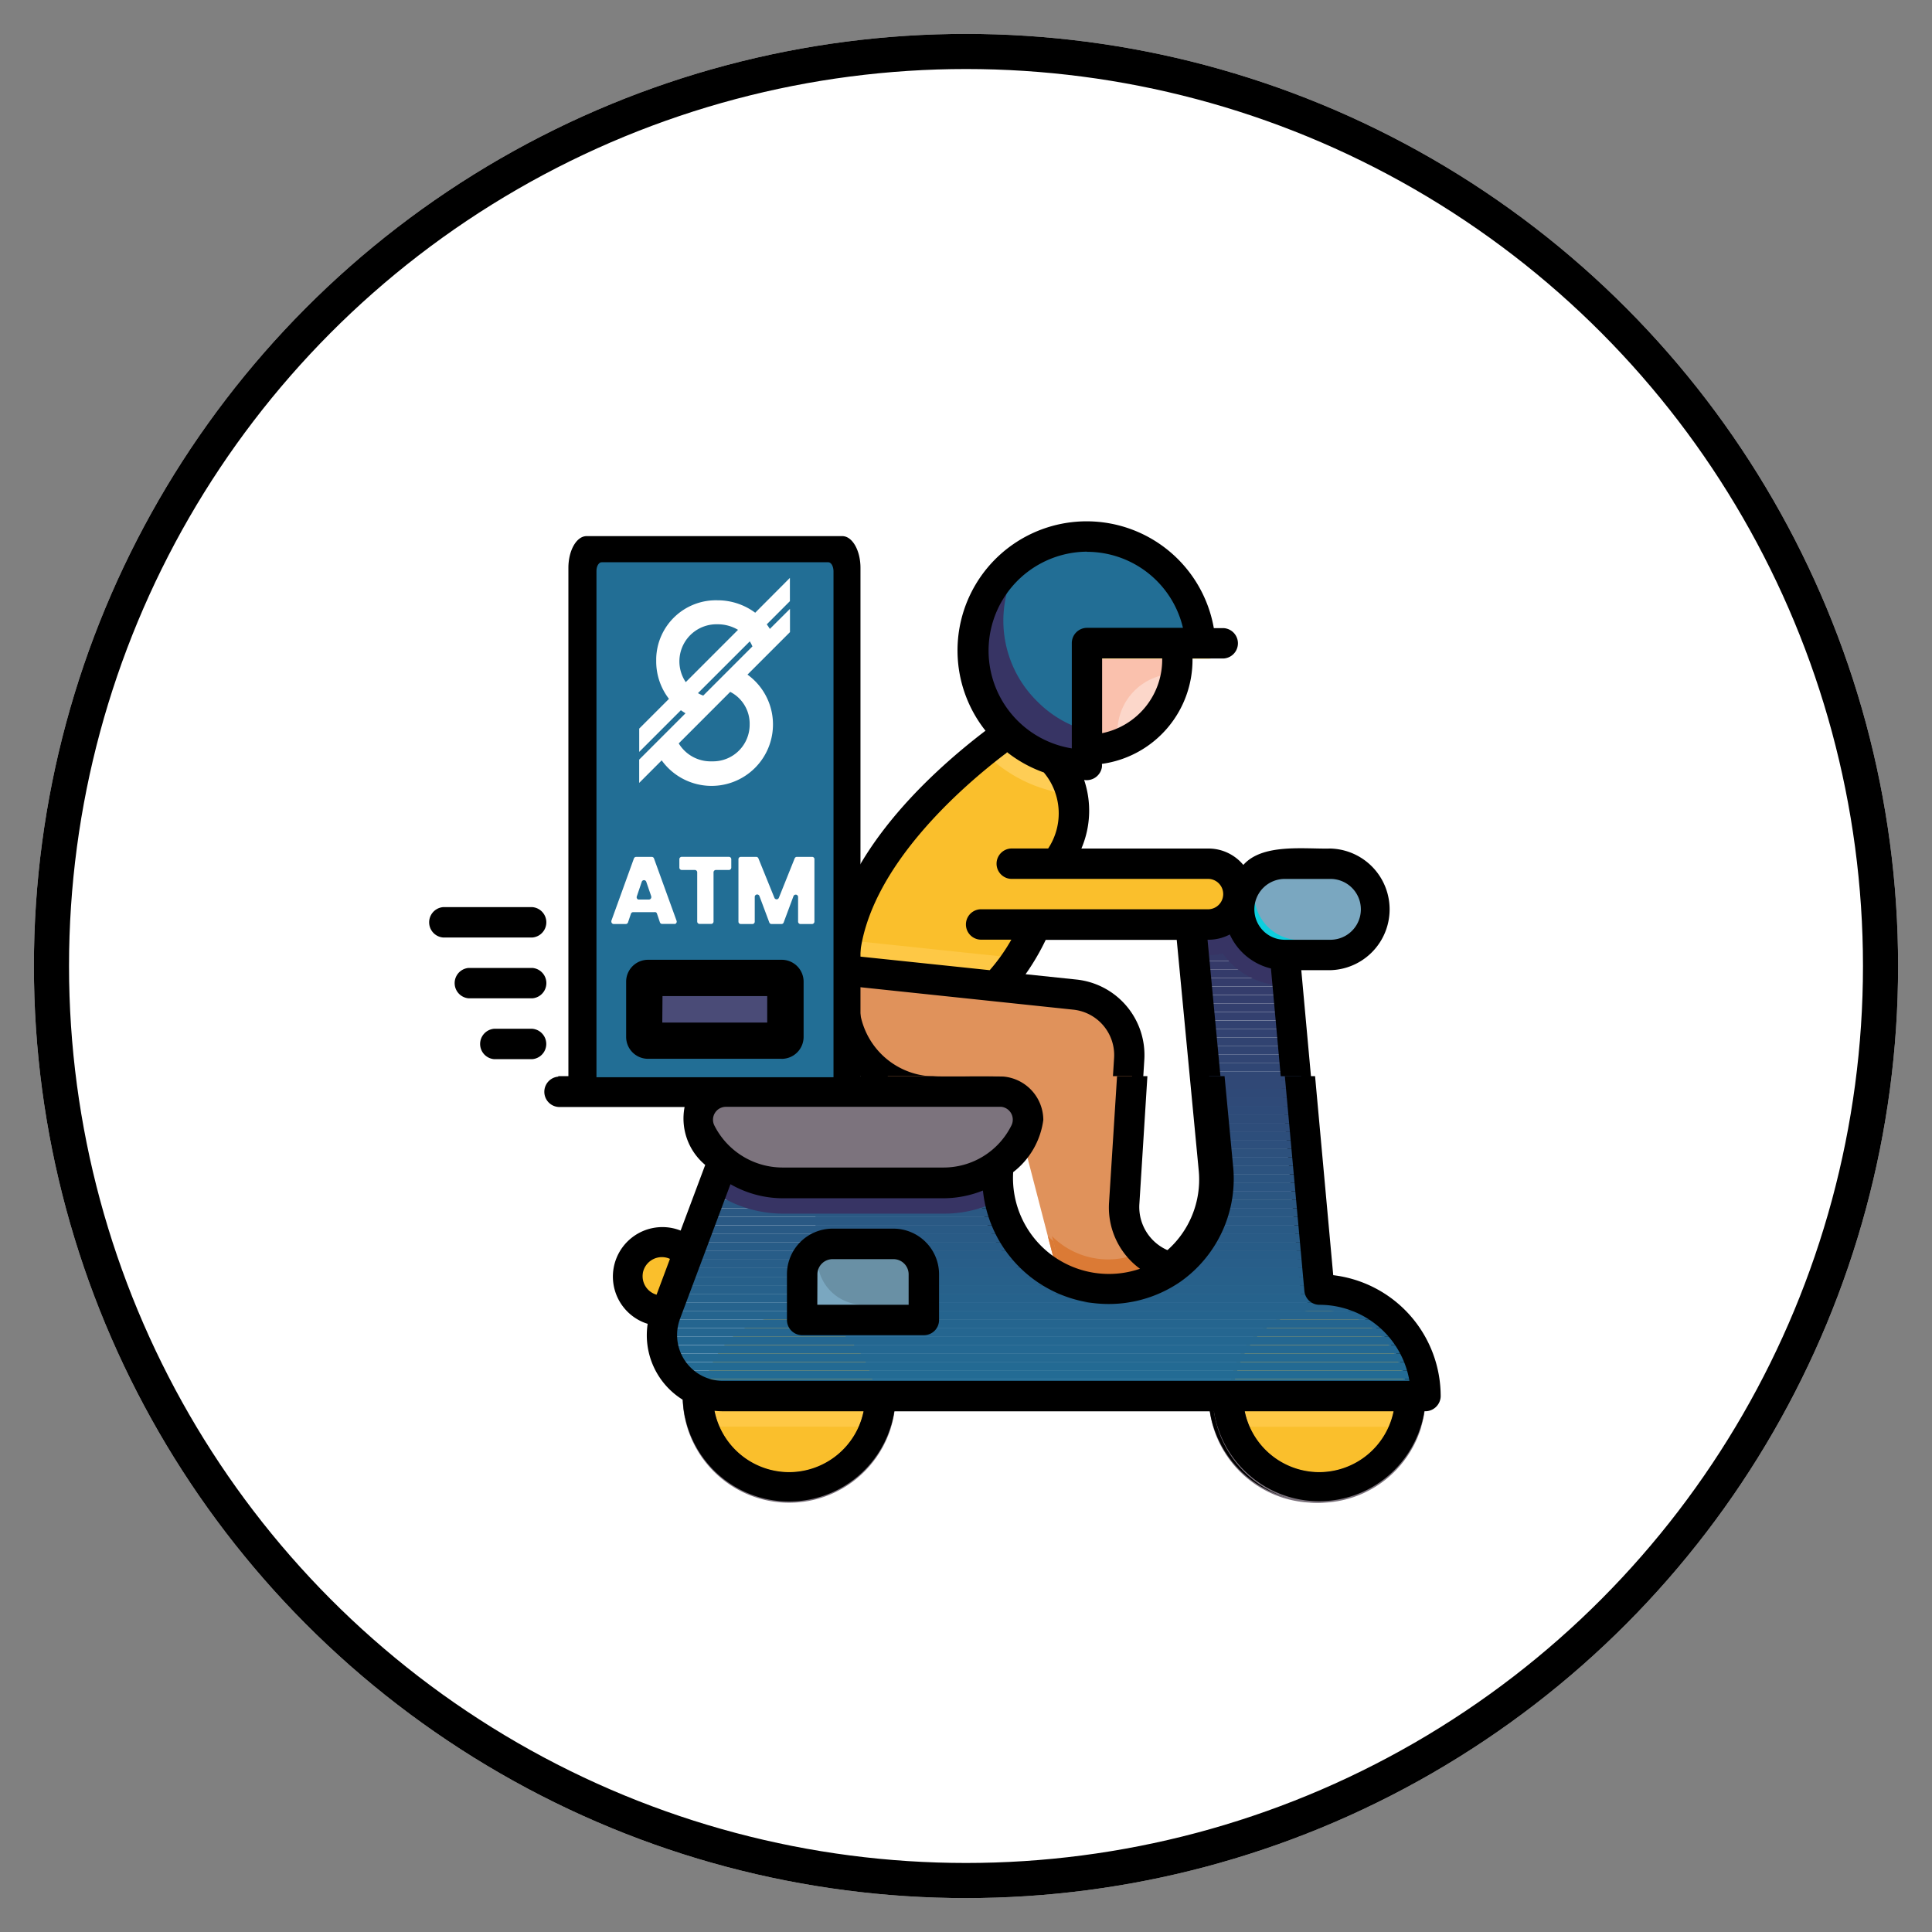 <svg xmlns="http://www.w3.org/2000/svg" xmlns:xlink="http://www.w3.org/1999/xlink" width="55" height="55" viewBox="0 0 55 55">
  <rect x="0" y="0" width="55" height="55" fill="#808080" stroke="none"/>
  <defs>
    <clipPath id="clip-path">
      <rect id="Rectangle_50174" data-name="Rectangle 50174" width="55" height="55" transform="translate(1038 6445)" fill="#fff"/>
    </clipPath>
    <clipPath id="clip-path-2">
      <rect id="Rectangle_49993" data-name="Rectangle 49993" width="19.77" height="28.697" fill="none"/>
    </clipPath>
    <clipPath id="clip-path-3">
      <path id="Path_59623" data-name="Path 59623" d="M29.661,24.072c0,.081.015.226.034.433.156,1.649.684,6.94.684,7.256a3.129,3.129,0,0,1-6.2.568,4.08,4.08,0,0,1-.055-.992,2.588,2.588,0,0,1-1.569.528H18.97v6.06H36.28a3.029,3.029,0,0,0-2.418-2.969.852.852,0,0,1-.671-.771l-.855-10.115Z" transform="translate(-18.97 -24.072)" fill="none"/>
    </clipPath>
    <clipPath id="clip-path-5">
      <rect id="Rectangle_50052" data-name="Rectangle 50052" width="27.565" height="12.248" fill="none"/>
    </clipPath>
    <clipPath id="clip-path-6">
      <path id="Path_59666" data-name="Path 59666" d="M30.761,28.12c.144,1.493.267,2.8.267,2.949a3.129,3.129,0,0,1-6.2.568,4.146,4.146,0,0,1-.056-.992,2.588,2.588,0,0,1-1.568.528h-4.58a2.594,2.594,0,0,1-1.7-.632l-.316.847-.637,1.7L15.328,34.8l-.041.114a1.729,1.729,0,0,0,1.624,2.32H36.926a3.031,3.031,0,0,0-2.417-2.967.853.853,0,0,1-.672-.769l-.453-5.375Z" transform="translate(-15.182 -28.12)" fill="none"/>
    </clipPath>
    <clipPath id="clip-path-8">
      <rect id="Rectangle_50169" data-name="Rectangle 50169" width="9.562" height="17.438" fill="none"/>
    </clipPath>
    <clipPath id="clip-path-9">
      <path id="Path_59705" data-name="Path 59705" d="M41.72,40.382H17.751a2.072,2.072,0,0,1-2.07-2.073,2.049,2.049,0,0,1,.125-.706l.049-.135.767-2.048.762-2.038.379-1.015a3.1,3.1,0,0,0,2.032.758H25.28a3.1,3.1,0,0,0,1.877-.632,4.864,4.864,0,0,0,.067,1.187A3.747,3.747,0,0,0,34.654,33c0-.379-.632-6.715-.82-8.691-.021-.248-.035-.422-.041-.519H37l1.022,12.115a1.026,1.026,0,0,0,.8.922,3.627,3.627,0,0,1,2.895,3.555Z" transform="translate(-15.681 -23.791)" fill="none"/>
    </clipPath>
  </defs>
  <g id="Mask_Group_40520" data-name="Mask Group 40520" transform="translate(-1038 -6445)" clip-path="url(#clip-path)">
    <g id="Group_48368" data-name="Group 48368" transform="translate(1038.965 6445.965)">
      <g id="Ellipse_666" data-name="Ellipse 666" fill="#fff" stroke="#000" stroke-width="1">
        <circle cx="26.535" cy="26.535" r="26.535" stroke="none"/>
        <circle cx="26.535" cy="26.535" r="26.035" fill="none"/>
      </g>
      <g id="Group_48341" data-name="Group 48341" transform="translate(22.197 13.221)">
        <g id="Group_48340" data-name="Group 48340" clip-path="url(#clip-path-2)">
          <path id="Path_59606" data-name="Path 59606" d="M28.928,34.056a3.108,3.108,0,0,1-1.819.584,3.2,3.2,0,0,1-1.268-.263l-.329-1.265-.628-2.421-.134-.519a.96.96,0,0,0,.088-.36.753.753,0,0,0-.1-.389.8.8,0,0,0-.61-.408c-.112-.008-.265,0-1.814,0A2.606,2.606,0,0,1,19.7,26.424v-.87l4.347.458,1.039.108,1.191.126a1.731,1.731,0,0,1,1.546,1.832L27.569,32.2a1.739,1.739,0,0,0,.523,1.351,1.62,1.62,0,0,0,.43.3Z" transform="translate(-18.845 -12.11)" fill="#e0925b"/>
          <path id="Path_59607" data-name="Path 59607" d="M16.111,32.4l-.642,1.71a1.024,1.024,0,0,1-.737-.208l-.077-.064a.97.97,0,0,1-.307-.7,1.046,1.046,0,0,1,.012-.16.977.977,0,0,1,.919-.814,1.014,1.014,0,0,1,.411.066l.15.061Z" transform="translate(-19.761 -10.979)" fill="#fabf2c"/>
          <path id="Path_59608" data-name="Path 59608" d="M21.079,36.387a2.59,2.59,0,0,1-.1.714,2.447,2.447,0,0,1-4.692-.043,2.284,2.284,0,0,1-.095-.671,2.37,2.37,0,0,1,.088-.653,2.446,2.446,0,0,1,4.745.126,2.576,2.576,0,0,1,.059.527" transform="translate(-19.446 -10.675)" fill="#fed673"/>
          <path id="Path_59609" data-name="Path 59609" d="M33.967,36.259a2.4,2.4,0,0,1-.16.865,2.443,2.443,0,0,1-4.572,0,2.4,2.4,0,0,1-.16-.865,1.894,1.894,0,0,1,.034-.39,2.442,2.442,0,0,1,4.824,0,1.972,1.972,0,0,1,.035.39" transform="translate(-17.242 -10.697)" fill="#fed673"/>
          <path id="Path_59610" data-name="Path 59610" d="M21.748,35.985a3.031,3.031,0,0,1-6.061,0c0-.45.242-.616.515-.567a.358.358,0,0,1,.16.064.433.433,0,0,1,.19.433v.07a2.165,2.165,0,0,0,4.329,0,.422.422,0,0,1,.226-.377.378.378,0,0,1,.207-.056.434.434,0,0,1,.433.432" transform="translate(-19.532 -10.424)" fill="#7c737d"/>
          <path id="Path_59611" data-name="Path 59611" d="M34.635,35.964a3.031,3.031,0,0,1-6.061,0,.435.435,0,0,1,.433-.433.447.447,0,0,1,.186.043.427.427,0,0,1,.246.39,2.2,2.2,0,0,0,.177.865,2.169,2.169,0,0,0,3.973,0,2.2,2.2,0,0,0,.177-.865.426.426,0,0,1,.247-.39.433.433,0,0,1,.622.389Z" transform="translate(-17.327 -10.403)" fill="#7c737d"/>
          <path id="Path_59612" data-name="Path 59612" d="M20.96,36.646a2.447,2.447,0,0,1-4.692-.04,1.649,1.649,0,0,0,.363.039.642.642,0,0,0,.095,0Z" transform="translate(-19.432 -10.219)" fill="#fabf2c"/>
          <path id="Path_59613" data-name="Path 59613" d="M33.783,36.64a2.443,2.443,0,0,1-4.572,0Z" transform="translate(-17.218 -10.213)" fill="#fabf2c"/>
          <path id="Path_59614" data-name="Path 59614" d="M21.614,36.678a3.033,3.033,0,0,1-5.871-.234,2.279,2.279,0,0,0,.616.191,1.581,1.581,0,0,0,.363.039,2.168,2.168,0,0,0,3.975,0Z" transform="translate(-19.522 -10.247)" fill="#7c737d"/>
          <path id="Path_59615" data-name="Path 59615" d="M34.493,36.64a3.032,3.032,0,0,1-5.812,0H29.6a2.168,2.168,0,0,0,3.972,0Z" transform="translate(-17.309 -10.213)" fill="#7c737d"/>
          <path id="Path_59616" data-name="Path 59616" d="M16.731,36.846a1.723,1.723,0,0,1-.363-.039,2.274,2.274,0,0,1-.617-.191,3.007,3.007,0,0,1-.064-.631c0-.45.241-.616.514-.567a.346.346,0,0,1,.16.066.432.432,0,0,1,.191.433v.069a2.2,2.2,0,0,0,.179.86" transform="translate(-19.532 -10.424)" fill="#6c646d"/>
          <path id="Path_59617" data-name="Path 59617" d="M21.009,35.859a.425.425,0,0,0-.227.377,2.2,2.2,0,0,1-.176.865H16.727a.656.656,0,0,1-.1,0,2.2,2.2,0,0,1-.176-.862V36.17a.433.433,0,0,0-.189-.433,2.444,2.444,0,0,1,4.743.126Z" transform="translate(-19.432 -10.674)" fill="#fec845"/>
          <path id="Path_59618" data-name="Path 59618" d="M21.015,35.964a3.011,3.011,0,0,1-.126.865h-.917a2.22,2.22,0,0,0,.176-.865.422.422,0,0,1,.226-.377.391.391,0,0,1,.207-.056.434.434,0,0,1,.434.433" transform="translate(-18.799 -10.403)" fill="#6c646d"/>
          <path id="Path_59619" data-name="Path 59619" d="M29.618,36.83H28.7a3.01,3.01,0,0,1-.125-.865.43.43,0,0,1,.618-.39.425.425,0,0,1,.247.39,2.2,2.2,0,0,0,.178.865" transform="translate(-17.327 -10.403)" fill="#6c646d"/>
          <path id="Path_59620" data-name="Path 59620" d="M33.926,35.869a.43.43,0,0,0-.247.39,2.2,2.2,0,0,1-.176.867H29.529a2.226,2.226,0,0,1-.176-.867.426.426,0,0,0-.247-.39,2.442,2.442,0,0,1,4.824,0Z" transform="translate(-17.236 -10.697)" fill="#fec845"/>
          <path id="Path_59621" data-name="Path 59621" d="M33.9,35.964a3.012,3.012,0,0,1-.126.865H32.86a2.22,2.22,0,0,0,.176-.865.427.427,0,0,1,.247-.39.446.446,0,0,1,.185-.043.434.434,0,0,1,.436.433" transform="translate(-16.594 -10.403)" fill="#6c646d"/>
          <path id="Path_59622" data-name="Path 59622" d="M28.079,32.952a3.108,3.108,0,0,1-1.819.584,3.2,3.2,0,0,1-1.268-.263l-.329-1.265a2.26,2.26,0,0,0,2.58.44,1.575,1.575,0,0,0,.43.3Z" transform="translate(-17.996 -11.006)" fill="#db7a35"/>
        </g>
      </g>
      <g id="Group_48343" data-name="Group 48343" transform="translate(22.251 24.93)">
        <g id="Group_48342" data-name="Group 48342" clip-path="url(#clip-path-3)">
          <rect id="Rectangle_49994" data-name="Rectangle 49994" width="21.744" height="0.242" transform="translate(-4.435 0)" fill="#373464"/>
          <rect id="Rectangle_49995" data-name="Rectangle 49995" width="21.744" height="0.242" transform="translate(-4.435 0.242)" fill="#373565"/>
          <rect id="Rectangle_49996" data-name="Rectangle 49996" width="21.744" height="0.242" transform="translate(-4.435 0.486)" fill="#363666"/>
          <rect id="Rectangle_49997" data-name="Rectangle 49997" width="21.744" height="0.242" transform="translate(-4.435 0.728)" fill="#363767"/>
          <rect id="Rectangle_49998" data-name="Rectangle 49998" width="21.744" height="0.242" transform="translate(-4.435 0.972)" fill="#363868"/>
          <rect id="Rectangle_49999" data-name="Rectangle 49999" width="21.744" height="0.242" transform="translate(-4.435 1.214)" fill="#353968"/>
          <rect id="Rectangle_50000" data-name="Rectangle 50000" width="21.744" height="0.242" transform="translate(-4.435 1.458)" fill="#353a69"/>
          <rect id="Rectangle_50001" data-name="Rectangle 50001" width="21.744" height="0.242" transform="translate(-4.435 1.701)" fill="#343b6a"/>
          <rect id="Rectangle_50002" data-name="Rectangle 50002" width="21.744" height="0.242" transform="translate(-4.435 1.944)" fill="#343c6b"/>
          <rect id="Rectangle_50003" data-name="Rectangle 50003" width="21.744" height="0.242" transform="translate(-4.435 2.187)" fill="#343d6c"/>
          <rect id="Rectangle_50004" data-name="Rectangle 50004" width="21.744" height="0.242" transform="translate(-4.435 2.43)" fill="#333e6d"/>
          <rect id="Rectangle_50005" data-name="Rectangle 50005" width="21.744" height="0.242" transform="translate(-4.435 2.673)" fill="#333f6e"/>
          <rect id="Rectangle_50006" data-name="Rectangle 50006" width="21.744" height="0.242" transform="translate(-4.435 2.915)" fill="#33406f"/>
          <rect id="Rectangle_50007" data-name="Rectangle 50007" width="21.744" height="0.242" transform="translate(-4.435 3.159)" fill="#324170"/>
          <rect id="Rectangle_50008" data-name="Rectangle 50008" width="21.744" height="0.242" transform="translate(-4.435 3.401)" fill="#324271"/>
          <rect id="Rectangle_50009" data-name="Rectangle 50009" width="21.744" height="0.242" transform="translate(-4.435 3.645)" fill="#314371"/>
          <rect id="Rectangle_50010" data-name="Rectangle 50010" width="21.744" height="0.242" transform="translate(-4.435 3.887)" fill="#314472"/>
          <rect id="Rectangle_50011" data-name="Rectangle 50011" width="21.744" height="0.242" transform="translate(-4.435 4.131)" fill="#314573"/>
          <rect id="Rectangle_50012" data-name="Rectangle 50012" width="21.744" height="0.242" transform="translate(-4.435 4.373)" fill="#304674"/>
          <rect id="Rectangle_50013" data-name="Rectangle 50013" width="21.744" height="0.242" transform="translate(-4.435 4.617)" fill="#304775"/>
          <rect id="Rectangle_50014" data-name="Rectangle 50014" width="21.744" height="0.242" transform="translate(-4.435 4.861)" fill="#304876"/>
          <rect id="Rectangle_50015" data-name="Rectangle 50015" width="21.744" height="0.242" transform="translate(-4.435 5.103)" fill="#2f4977"/>
          <rect id="Rectangle_50016" data-name="Rectangle 50016" width="21.744" height="0.242" transform="translate(-4.435 5.347)" fill="#2f4a78"/>
          <rect id="Rectangle_50017" data-name="Rectangle 50017" width="21.744" height="0.242" transform="translate(-4.435 5.589)" fill="#2e4b79"/>
          <rect id="Rectangle_50018" data-name="Rectangle 50018" width="21.744" height="0.242" transform="translate(-4.435 5.833)" fill="#2e4c79"/>
          <rect id="Rectangle_50019" data-name="Rectangle 50019" width="21.744" height="0.242" transform="translate(-4.435 6.075)" fill="#2e4d7a"/>
          <rect id="Rectangle_50020" data-name="Rectangle 50020" width="21.744" height="0.242" transform="translate(-4.435 6.319)" fill="#2d4e7b"/>
          <rect id="Rectangle_50021" data-name="Rectangle 50021" width="21.744" height="0.242" transform="translate(-4.435 6.561)" fill="#2d4f7c"/>
          <rect id="Rectangle_50022" data-name="Rectangle 50022" width="21.744" height="0.242" transform="translate(-4.435 6.805)" fill="#2d517d"/>
          <rect id="Rectangle_50023" data-name="Rectangle 50023" width="21.744" height="0.242" transform="translate(-4.435 7.048)" fill="#2c527e"/>
          <rect id="Rectangle_50024" data-name="Rectangle 50024" width="21.744" height="0.242" transform="translate(-4.435 7.291)" fill="#2c537f"/>
          <rect id="Rectangle_50025" data-name="Rectangle 50025" width="21.744" height="0.242" transform="translate(-4.435 7.534)" fill="#2b5480"/>
          <rect id="Rectangle_50026" data-name="Rectangle 50026" width="21.744" height="0.242" transform="translate(-4.435 7.777)" fill="#2b5581"/>
          <rect id="Rectangle_50027" data-name="Rectangle 50027" width="21.744" height="0.242" transform="translate(-4.435 8.02)" fill="#2b5681"/>
          <rect id="Rectangle_50028" data-name="Rectangle 50028" width="21.744" height="0.242" transform="translate(-4.435 8.263)" fill="#2a5782"/>
          <rect id="Rectangle_50029" data-name="Rectangle 50029" width="21.744" height="0.242" transform="translate(-4.435 8.506)" fill="#2a5883"/>
          <rect id="Rectangle_50030" data-name="Rectangle 50030" width="21.744" height="0.242" transform="translate(-4.435 8.749)" fill="#2a5984"/>
          <rect id="Rectangle_50031" data-name="Rectangle 50031" width="21.744" height="0.242" transform="translate(-4.435 8.992)" fill="#295a85"/>
          <rect id="Rectangle_50032" data-name="Rectangle 50032" width="21.744" height="0.242" transform="translate(-4.435 9.235)" fill="#295b86"/>
          <rect id="Rectangle_50033" data-name="Rectangle 50033" width="21.744" height="0.242" transform="translate(-4.435 9.478)" fill="#285c87"/>
          <rect id="Rectangle_50034" data-name="Rectangle 50034" width="21.744" height="0.242" transform="translate(-4.435 9.722)" fill="#285d88"/>
          <rect id="Rectangle_50035" data-name="Rectangle 50035" width="21.744" height="0.242" transform="translate(-4.435 9.964)" fill="#285e89"/>
          <rect id="Rectangle_50036" data-name="Rectangle 50036" width="21.744" height="0.242" transform="translate(-4.435 10.208)" fill="#275f8a"/>
          <rect id="Rectangle_50037" data-name="Rectangle 50037" width="21.744" height="0.242" transform="translate(-4.435 10.45)" fill="#27608a"/>
          <rect id="Rectangle_50038" data-name="Rectangle 50038" width="21.744" height="0.242" transform="translate(-4.435 10.694)" fill="#27618b"/>
          <rect id="Rectangle_50039" data-name="Rectangle 50039" width="21.744" height="0.242" transform="translate(-4.435 10.936)" fill="#26628c"/>
          <rect id="Rectangle_50040" data-name="Rectangle 50040" width="21.744" height="0.242" transform="translate(-4.435 11.18)" fill="#26638d"/>
          <rect id="Rectangle_50041" data-name="Rectangle 50041" width="21.744" height="0.242" transform="translate(-4.435 11.422)" fill="#25648e"/>
          <rect id="Rectangle_50042" data-name="Rectangle 50042" width="21.744" height="0.242" transform="translate(-4.435 11.666)" fill="#25658f"/>
          <rect id="Rectangle_50043" data-name="Rectangle 50043" width="21.744" height="0.242" transform="translate(-4.435 11.908)" fill="#256690"/>
          <rect id="Rectangle_50044" data-name="Rectangle 50044" width="21.744" height="0.242" transform="translate(-4.435 12.152)" fill="#246791"/>
          <rect id="Rectangle_50045" data-name="Rectangle 50045" width="21.744" height="0.242" transform="translate(-4.435 12.394)" fill="#246892"/>
          <rect id="Rectangle_50046" data-name="Rectangle 50046" width="21.744" height="0.242" transform="translate(-4.435 12.638)" fill="#246992"/>
          <rect id="Rectangle_50047" data-name="Rectangle 50047" width="21.744" height="0.242" transform="translate(-4.435 12.881)" fill="#236a93"/>
          <rect id="Rectangle_50048" data-name="Rectangle 50048" width="21.744" height="0.242" transform="translate(-4.435 13.124)" fill="#236b94"/>
          <rect id="Rectangle_50049" data-name="Rectangle 50049" width="21.744" height="0.242" transform="translate(-4.435 13.367)" fill="#226c95"/>
          <rect id="Rectangle_50050" data-name="Rectangle 50050" width="21.744" height="0.242" transform="translate(-4.435 13.61)" fill="#226d96"/>
        </g>
      </g>
      <g id="Group_48345" data-name="Group 48345" transform="translate(22.197 13.221)">
        <g id="Group_48344" data-name="Group 48344" clip-path="url(#clip-path-2)">
          <path id="Path_59624" data-name="Path 59624" d="M30.776,24.071H28.1c0,.078.016.226.034.433.022.226.048.523.082.865h.44a1.761,1.761,0,0,0,.4-.047,2.16,2.16,0,0,0,1.766.912h.134Z" transform="translate(-17.408 -12.363)" fill="#373464"/>
          <path id="Path_59625" data-name="Path 59625" d="M30.96,24.372a.843.843,0,0,1-.255.609.849.849,0,0,1-.61.256H25.187a6.844,6.844,0,0,1-.514.952,5.255,5.255,0,0,1-.624.806L19.7,26.536a4.532,4.532,0,0,1,.089-.862c.464-2.195,2.553-4.238,3.9-5.359.26-.221.491-.4.682-.546a3.176,3.176,0,0,0,1.384.8,1.74,1.74,0,0,1,.458.953,3.077,3.077,0,0,1-.444,1.984h4.324a.867.867,0,0,1,.867.865Z" transform="translate(-18.845 -13.099)" fill="#fabf2c"/>
          <path id="Path_59626" data-name="Path 59626" d="M24.672,25.328a5.53,5.53,0,0,1-.623.8L19.7,25.675a4.438,4.438,0,0,1,.088-.862Z" transform="translate(-18.845 -12.236)" fill="#fec845"/>
          <path id="Path_59627" data-name="Path 59627" d="M24.614,31.281a3.413,3.413,0,0,1-1.624.4H18.411a3.5,3.5,0,0,1-2.013-.65l.316-.848a2.589,2.589,0,0,0,1.7.634H22.99a2.581,2.581,0,0,0,1.568-.529,4.071,4.071,0,0,0,.056.991" transform="translate(-19.41 -11.317)" fill="#373464"/>
          <path id="Path_59628" data-name="Path 59628" d="M25.373,29.668A2.6,2.6,0,0,1,23.048,31.1H18.469a2.606,2.606,0,0,1-2.326-1.437.8.8,0,0,1,.714-1.161h7.888a.8.8,0,0,1,.628,1.156Z" transform="translate(-19.468 -11.604)" fill="#7c737d"/>
          <path id="Path_59629" data-name="Path 59629" d="M19.077,29.641H13.231V21.992a.13.13,0,0,1,.136-.122h5.574a.129.129,0,0,1,.136.121h0Z" transform="translate(-19.952 -12.74)" fill="#e69b6c"/>
          <path id="Path_59630" data-name="Path 59630" d="M28.214,17.6a4.291,4.291,0,0,1-.082.865,2.477,2.477,0,0,1-1.649,2.04,2.9,2.9,0,0,1-.867.125V17.6Z" transform="translate(-17.833 -13.47)" fill="#fcd7ca"/>
          <path id="Path_59631" data-name="Path 59631" d="M33.212,24.261a1.3,1.3,0,0,1-1.3,1.3H30.61a1.3,1.3,0,1,1,0-2.6h1.3a1.3,1.3,0,0,1,1.3,1.3Z" transform="translate(-17.201 -12.553)" fill="#7aa7c0"/>
          <path id="Path_59632" data-name="Path 59632" d="M33.021,24.907a1.282,1.282,0,0,1-1.109.623h-1.3a1.3,1.3,0,0,1-.676-2.407A1.3,1.3,0,0,0,31.044,25.1h1.3a1.282,1.282,0,0,0,.678-.191" transform="translate(-17.201 -12.525)" fill="#0dcede"/>
          <path id="Path_59633" data-name="Path 59633" d="M25.172,20.572a1.738,1.738,0,0,1,.459.953h-.014a1.422,1.422,0,0,1-.2-.014,3.514,3.514,0,0,1-.48-.108,4.048,4.048,0,0,1-1.761-1.018.994.994,0,0,1-.07-.07c.26-.22.49-.4.68-.545a3.192,3.192,0,0,0,1.385.8" transform="translate(-18.262 -13.099)" fill="#fecd55"/>
          <path id="Path_59634" data-name="Path 59634" d="M28.214,17.6a4.291,4.291,0,0,1-.082.865,1.649,1.649,0,0,0-1.649,1.65V20.5a2.859,2.859,0,0,1-.867.125V17.6Z" transform="translate(-17.833 -13.47)" fill="#fac1ad"/>
          <path id="Path_59635" data-name="Path 59635" d="M29.327,18.044H26.089v2.994a.434.434,0,0,1-.433.436.355.355,0,0,1-.061,0,3.246,3.246,0,1,1,3.729-3.424Z" transform="translate(-18.308 -13.913)" fill="#226e95"/>
          <path id="Path_59636" data-name="Path 59636" d="M26.082,20.438h.009v.511a.435.435,0,0,1-.433.437.546.546,0,0,1-.061,0,3.863,3.863,0,0,1-.381-.082,3.192,3.192,0,0,1-1.385-.8,3.229,3.229,0,0,1,.44-5.009,3.222,3.222,0,0,0,.424,4.139,3.183,3.183,0,0,0,1.387.809" transform="translate(-18.307 -13.831)" fill="#373464"/>
          <path id="Path_59637" data-name="Path 59637" d="M22.056,34.368H18.593V32.324a.121.121,0,0,1,.121-.122h3.222a.122.122,0,0,1,.122.122Z" transform="translate(-19.034 -10.972)" fill="#6990a5"/>
          <path id="Path_59638" data-name="Path 59638" d="M22.056,33.924v.433H18.593v-1.3a.865.865,0,0,1,.511-.792.794.794,0,0,0-.078.351,1.3,1.3,0,0,0,1.3,1.3Z" transform="translate(-19.034 -10.961)" fill="#7aa7c0"/>
          <path id="Path_59639" data-name="Path 59639" d="M29.142,18.1H25.675a.433.433,0,0,1,0-.865h3.463a.433.433,0,0,1,0,.865Z" transform="translate(-17.894 -13.533)" fill="#ffe589"/>
          <path id="Path_59640" data-name="Path 59640" d="M29.142,18.1H25.675a.433.433,0,0,1,0-.865h3.463a.433.433,0,0,1,0,.865Z" transform="translate(-17.894 -13.533)" fill="#ffe589"/>
          <path id="Path_59641" data-name="Path 59641" d="M16.054,32.379l-.641,1.71a1.022,1.022,0,0,1-.737-.208c.714-.008,1.1-1.61,1.1-1.61Z" transform="translate(-19.704 -10.961)" fill="#fec845"/>
          <path id="Path_59642" data-name="Path 59642" d="M34.782,36.092,33.99,27.41h.824a1.732,1.732,0,0,0,0-3.463c-.741.018-1.928-.151-2.474.467a1.288,1.288,0,0,0-.99-.467h-3.62a2.738,2.738,0,0,0,.078-1.952.44.44,0,0,0,.506-.363.43.43,0,0,0,0-.095,2.989,2.989,0,0,0,2.579-3h.881a.433.433,0,0,0,0-.865H31.5A3.676,3.676,0,1,0,25,20.593c-1.688,1.286-4.442,3.834-4.471,6.771v.909a3.019,3.019,0,0,0,.915,2.164H19.664V23.469a.433.433,0,0,0-.433-.432H13.154a.433.433,0,0,0-.433.432V30.44h.015a.433.433,0,0,0,0,.865h3.581a1.72,1.72,0,0,0,.587,1.649l-.7,1.869a1.409,1.409,0,0,0-1.067,2.608,1.2,1.2,0,0,0,.129.046,2.16,2.16,0,0,0,1,2.163,3.029,3.029,0,0,0,6.02.326h9.1a3.031,3.031,0,0,0,5.989,0,.44.44,0,0,0,.466-.412v-.021a3.468,3.468,0,0,0-3.066-3.441ZM33.52,24.812h1.3a.866.866,0,0,1,0,1.732h-1.3a.866.866,0,0,1,0-1.732m-5.2-4.15V18.535h1.71a2.135,2.135,0,0,1-1.71,2.128ZM27.891,15.5a2.808,2.808,0,0,1,2.73,2.164h-2.73a.435.435,0,0,0-.434.432v3a2.818,2.818,0,0,1,.434-5.6ZM25.58,21.243c.012-.012.023-.026.034-.039a3.683,3.683,0,0,0,1.046.577,1.812,1.812,0,0,1,.124,2.165H25.727a.433.433,0,0,0,0,.865h5.628a.433.433,0,0,1,0,.865h-6.5a.433.433,0,0,0,0,.865h.881a5.255,5.255,0,0,1-.616.869l-3.7-.388c.255-2.554,2.959-4.874,4.157-5.782Zm5.492,11.889a2.686,2.686,0,0,1-.929,2.28,1.341,1.341,0,0,1-.881-1.321l.259-4.126a2.161,2.161,0,0,0-1.938-2.289l-1.442-.151a6.743,6.743,0,0,0,.573-.977h3.73ZM21.4,28.276v-.385l6.1.643a1.3,1.3,0,0,1,1.161,1.372L28.4,34.03a2.16,2.16,0,0,0,.881,1.88,2.73,2.73,0,0,1-3.61-2.75,2.251,2.251,0,0,0,.858-1.488,1.246,1.246,0,0,0-1.118-1.232c-.117-.012-1.692,0-1.85-.006A2.166,2.166,0,0,1,21.4,28.276M13.588,23.9H18.8v6.538H13.588Zm3.911,7.4h7.837a.367.367,0,0,1,.321.409.36.36,0,0,1-.035.119,2.155,2.155,0,0,1-1.937,1.2H19.1a2.177,2.177,0,0,1-1.937-1.2A.367.367,0,0,1,17.5,31.3Zm-2.371,4.733a.551.551,0,0,1,.638-.446.522.522,0,0,1,.134.042l-.381,1.019a.547.547,0,0,1-.39-.616Zm1.057,1.306,1.438-3.836a3.008,3.008,0,0,0,1.483.4h4.579a3.033,3.033,0,0,0,1.125-.22,3.6,3.6,0,0,0,5.6,2.611l.018-.012a3.584,3.584,0,0,0,1.51-3.223l-.617-6.516a1.3,1.3,0,0,0,.634-.15,1.732,1.732,0,0,0,1.171.968l.835,9.182a.432.432,0,0,0,.431.393,2.6,2.6,0,0,1,2.559,2.165H17.4a1.305,1.305,0,0,1-1.217-1.754ZM19.292,41.7a2.169,2.169,0,0,1-2.123-1.746,2.2,2.2,0,0,0,.232.013h4.012A2.17,2.17,0,0,1,19.292,41.7Zm15.092,0a2.168,2.168,0,0,1-2.121-1.732H36.5a2.166,2.166,0,0,1-2.12,1.732Z" transform="translate(-20.107 -13.977)"/>
          <path id="Path_59643" data-name="Path 59643" d="M18.655,34.86h3.463a.432.432,0,0,0,.433-.433v-1.3a1.3,1.3,0,0,0-1.3-1.3H19.521a1.3,1.3,0,0,0-1.3,1.3v1.3A.433.433,0,0,0,18.655,34.86Zm.433-1.732a.433.433,0,0,1,.433-.433h1.731a.433.433,0,0,1,.433.433v.865h-2.6Z" transform="translate(-19.098 -11.036)"/>
          <path id="Path_59644" data-name="Path 59644" d="M16.673,19.872l1.011-1.009V18.31l-.478.478a1.112,1.112,0,0,0-.074-.109l.552-.552v-.554l-.826.826a1.5,1.5,0,0,0-.9-.3A1.42,1.42,0,0,0,14.5,19.487c0,.021,0,.043,0,.064a1.474,1.474,0,0,0,.3.9l-.7.707v.553l.99-.991c.035.026.074.05.11.073l-1.1,1.1v.553l.534-.535a1.46,1.46,0,1,0,2.04-2.038m-.411.41a.847.847,0,0,1,.461.773.871.871,0,0,1-.862.878h-.039a.888.888,0,0,1-.785-.427Zm-.766.029,1.231-1.231a.789.789,0,0,1,.063.121l-1.169,1.168a.992.992,0,0,1-.125-.057m-.289-.262a.881.881,0,0,1,.751-1.375.94.94,0,0,1,.492.132Z" transform="translate(-19.803 -13.475)"/>
          <path id="Path_59645" data-name="Path 59645" d="M14.744,24.458H14.3a.049.049,0,0,0-.047.033l-.059.174a.05.05,0,0,1-.047.034h-.244a.048.048,0,0,1-.048-.049l0-.016.459-1.267a.048.048,0,0,1,.046-.033h.316a.048.048,0,0,1,.046.033l.459,1.267a.049.049,0,0,1-.029.062l-.016,0H14.9a.049.049,0,0,1-.046-.034l-.06-.174a.048.048,0,0,0-.046-.033m-.073-.321-.1-.3a.048.048,0,0,0-.062-.03.049.049,0,0,0-.03.03l-.1.3a.048.048,0,0,0,.03.061l.015,0h.2a.047.047,0,0,0,.048-.048l0-.015" transform="translate(-19.844 -12.489)"/>
          <path id="Path_59646" data-name="Path 59646" d="M16.134,23.383v.169a.049.049,0,0,1-.048.049h-.265a.049.049,0,0,0-.049.048v1a.048.048,0,0,1-.048.049h-.235a.049.049,0,0,1-.049-.049v-1a.048.048,0,0,0-.048-.048h-.265a.048.048,0,0,1-.048-.049v-.169a.047.047,0,0,1,.048-.048h.959a.047.047,0,0,1,.048.048" transform="translate(-19.636 -12.489)"/>
          <path id="Path_59647" data-name="Path 59647" d="M17.669,23.383V24.65a.049.049,0,0,1-.048.049h-.235a.049.049,0,0,1-.049-.048h0v-.5a.048.048,0,0,0-.094-.018l-.2.535A.049.049,0,0,1,17,24.7h-.2a.05.05,0,0,1-.046-.032l-.2-.538a.048.048,0,0,0-.062-.029.049.049,0,0,0-.033.046v.5a.048.048,0,0,1-.048.049h-.235a.048.048,0,0,1-.048-.049V23.383a.047.047,0,0,1,.048-.048h.312a.05.05,0,0,1,.046.029l.324.8a.049.049,0,0,0,.063.027.044.044,0,0,0,.027-.027l.322-.8a.05.05,0,0,1,.046-.03h.309a.048.048,0,0,1,.049.048" transform="translate(-19.457 -12.489)"/>
          <path id="Path_59648" data-name="Path 59648" d="M17.532,27.68H14.353a.522.522,0,0,1-.52-.521V25.845a.522.522,0,0,1,.52-.52h3.179a.521.521,0,0,1,.521.52v1.314a.522.522,0,0,1-.521.521M14.7,26.817H17.19v-.63H14.7Z" transform="translate(-19.849 -12.149)"/>
        </g>
      </g>
      <g id="Group_48347" data-name="Group 48347" transform="translate(14.521 29.67)">
        <g id="Group_48346" data-name="Group 48346" clip-path="url(#clip-path-5)">
          <path id="Path_59649" data-name="Path 59649" d="M28.928,34.057a3.108,3.108,0,0,1-1.819.584,3.2,3.2,0,0,1-1.268-.263l-.329-1.265-.628-2.421-.134-.519a.96.96,0,0,0,.088-.36.753.753,0,0,0-.1-.389.8.8,0,0,0-.61-.408c-.112-.008-.265,0-1.814,0A2.606,2.606,0,0,1,19.7,26.425v-.87l4.347.458,1.039.108,1.191.126a1.731,1.731,0,0,1,1.546,1.832L27.569,32.2a1.739,1.739,0,0,0,.523,1.351,1.62,1.62,0,0,0,.43.3Z" transform="translate(-11.051 -28.558)" fill="#e0925b"/>
          <path id="Path_59650" data-name="Path 59650" d="M16.111,32.4l-.642,1.71a1.024,1.024,0,0,1-.737-.208l-.077-.064a.97.97,0,0,1-.307-.7,1.046,1.046,0,0,1,.012-.16.977.977,0,0,1,.919-.814,1.014,1.014,0,0,1,.411.066l.15.061Z" transform="translate(-11.967 -27.428)" fill="#fabf2c"/>
          <path id="Path_59651" data-name="Path 59651" d="M21.079,36.387a2.59,2.59,0,0,1-.1.714,2.447,2.447,0,0,1-4.692-.043,2.284,2.284,0,0,1-.095-.671,2.37,2.37,0,0,1,.088-.653,2.446,2.446,0,0,1,4.745.126,2.576,2.576,0,0,1,.059.527" transform="translate(-11.653 -27.124)" fill="#fed673"/>
          <path id="Path_59652" data-name="Path 59652" d="M33.967,36.259a2.4,2.4,0,0,1-.16.865,2.443,2.443,0,0,1-4.572,0,2.4,2.4,0,0,1-.16-.865,1.894,1.894,0,0,1,.034-.39,2.442,2.442,0,0,1,4.824,0,1.972,1.972,0,0,1,.035.39" transform="translate(-9.448 -27.146)" fill="#fed673"/>
          <path id="Path_59653" data-name="Path 59653" d="M21.748,35.985a3.031,3.031,0,0,1-6.061,0c0-.45.242-.616.515-.567a.358.358,0,0,1,.16.064.433.433,0,0,1,.19.433v.07a2.165,2.165,0,0,0,4.329,0,.422.422,0,0,1,.226-.377.378.378,0,0,1,.207-.056.434.434,0,0,1,.433.432" transform="translate(-11.738 -26.872)" fill="#7c737d"/>
          <path id="Path_59654" data-name="Path 59654" d="M34.635,35.964a3.031,3.031,0,0,1-6.061,0,.435.435,0,0,1,.433-.433.447.447,0,0,1,.186.043.427.427,0,0,1,.246.39,2.2,2.2,0,0,0,.177.865,2.169,2.169,0,0,0,3.973,0,2.2,2.2,0,0,0,.177-.865.426.426,0,0,1,.247-.39.433.433,0,0,1,.622.389Z" transform="translate(-9.534 -26.852)" fill="#7c737d"/>
          <path id="Path_59655" data-name="Path 59655" d="M20.96,36.646a2.447,2.447,0,0,1-4.692-.04,1.649,1.649,0,0,0,.363.039.642.642,0,0,0,.095,0Z" transform="translate(-11.639 -26.668)" fill="#fabf2c"/>
          <path id="Path_59656" data-name="Path 59656" d="M33.783,36.641a2.443,2.443,0,0,1-4.572,0Z" transform="translate(-9.425 -26.662)" fill="#fabf2c"/>
          <path id="Path_59657" data-name="Path 59657" d="M21.614,36.678a3.033,3.033,0,0,1-5.871-.234,2.279,2.279,0,0,0,.616.191,1.581,1.581,0,0,0,.363.039,2.168,2.168,0,0,0,3.975,0Z" transform="translate(-11.729 -26.696)" fill="#7c737d"/>
          <path id="Path_59658" data-name="Path 59658" d="M34.493,36.641a3.032,3.032,0,0,1-5.812,0H29.6a2.168,2.168,0,0,0,3.973,0Z" transform="translate(-9.515 -26.662)" fill="#7c737d"/>
          <path id="Path_59659" data-name="Path 59659" d="M16.731,36.846a1.723,1.723,0,0,1-.363-.039,2.274,2.274,0,0,1-.617-.191,3.007,3.007,0,0,1-.064-.631c0-.45.242-.616.515-.567a.347.347,0,0,1,.159.066.432.432,0,0,1,.191.433v.069a2.2,2.2,0,0,0,.179.86" transform="translate(-11.738 -26.872)" fill="#6c646d"/>
          <path id="Path_59660" data-name="Path 59660" d="M21.009,35.859a.424.424,0,0,0-.226.377,2.2,2.2,0,0,1-.176.865H16.728a.656.656,0,0,1-.1,0,2.2,2.2,0,0,1-.176-.862V36.17a.434.434,0,0,0-.19-.433,2.445,2.445,0,0,1,4.744.126Z" transform="translate(-11.639 -27.123)" fill="#fec845"/>
          <path id="Path_59661" data-name="Path 59661" d="M21.015,35.964a3.011,3.011,0,0,1-.126.865h-.917a2.22,2.22,0,0,0,.176-.865.422.422,0,0,1,.226-.377.391.391,0,0,1,.207-.056.434.434,0,0,1,.434.433" transform="translate(-11.005 -26.852)" fill="#6c646d"/>
          <path id="Path_59662" data-name="Path 59662" d="M29.618,36.83H28.7a3.01,3.01,0,0,1-.125-.865.43.43,0,0,1,.618-.39.425.425,0,0,1,.247.39,2.2,2.2,0,0,0,.178.865" transform="translate(-9.533 -26.852)" fill="#6c646d"/>
          <path id="Path_59663" data-name="Path 59663" d="M33.926,35.869a.43.43,0,0,0-.247.39,2.2,2.2,0,0,1-.176.867H29.529a2.226,2.226,0,0,1-.176-.867.426.426,0,0,0-.247-.39,2.442,2.442,0,0,1,4.824,0Z" transform="translate(-9.443 -27.146)" fill="#fec845"/>
          <path id="Path_59664" data-name="Path 59664" d="M33.9,35.964a3.012,3.012,0,0,1-.126.865H32.86a2.22,2.22,0,0,0,.176-.865.427.427,0,0,1,.247-.39.446.446,0,0,1,.185-.043.434.434,0,0,1,.436.433" transform="translate(-8.8 -26.852)" fill="#6c646d"/>
          <path id="Path_59665" data-name="Path 59665" d="M28.079,32.952a3.108,3.108,0,0,1-1.819.584,3.2,3.2,0,0,1-1.268-.263l-.329-1.265a2.26,2.26,0,0,0,2.58.44,1.575,1.575,0,0,0,.43.3Z" transform="translate(-10.203 -27.454)" fill="#db7a35"/>
        </g>
      </g>
      <g id="Group_48349" data-name="Group 48349" transform="translate(17.879 29.67)">
        <g id="Group_48348" data-name="Group 48348" clip-path="url(#clip-path-6)">
          <rect id="Rectangle_50053" data-name="Rectangle 50053" width="21.744" height="0.242" transform="translate(0.001 -4.741)" fill="#373464"/>
          <rect id="Rectangle_50054" data-name="Rectangle 50054" width="21.744" height="0.242" transform="translate(0.001 -4.499)" fill="#373565"/>
          <rect id="Rectangle_50055" data-name="Rectangle 50055" width="21.744" height="0.242" transform="translate(0.001 -4.255)" fill="#363666"/>
          <rect id="Rectangle_50056" data-name="Rectangle 50056" width="21.744" height="0.242" transform="translate(0.001 -4.013)" fill="#363767"/>
          <rect id="Rectangle_50057" data-name="Rectangle 50057" width="21.744" height="0.242" transform="translate(0.001 -3.769)" fill="#363868"/>
          <rect id="Rectangle_50058" data-name="Rectangle 50058" width="21.744" height="0.242" transform="translate(0.001 -3.527)" fill="#353968"/>
          <rect id="Rectangle_50059" data-name="Rectangle 50059" width="21.744" height="0.242" transform="translate(0.001 -3.283)" fill="#353a69"/>
          <rect id="Rectangle_50060" data-name="Rectangle 50060" width="21.744" height="0.242" transform="translate(0.001 -3.039)" fill="#343b6a"/>
          <rect id="Rectangle_50061" data-name="Rectangle 50061" width="21.744" height="0.242" transform="translate(0.001 -2.797)" fill="#343c6b"/>
          <rect id="Rectangle_50062" data-name="Rectangle 50062" width="21.744" height="0.242" transform="translate(0.001 -2.553)" fill="#343d6c"/>
          <rect id="Rectangle_50063" data-name="Rectangle 50063" width="21.744" height="0.242" transform="translate(0.001 -2.311)" fill="#333e6d"/>
          <rect id="Rectangle_50064" data-name="Rectangle 50064" width="21.744" height="0.242" transform="translate(0.001 -2.067)" fill="#333f6e"/>
          <rect id="Rectangle_50065" data-name="Rectangle 50065" width="21.744" height="0.242" transform="translate(0.001 -1.825)" fill="#33406f"/>
          <rect id="Rectangle_50066" data-name="Rectangle 50066" width="21.744" height="0.242" transform="translate(0.001 -1.581)" fill="#324170"/>
          <rect id="Rectangle_50067" data-name="Rectangle 50067" width="21.744" height="0.242" transform="translate(0.001 -1.339)" fill="#324271"/>
          <rect id="Rectangle_50068" data-name="Rectangle 50068" width="21.744" height="0.242" transform="translate(0.001 -1.095)" fill="#314371"/>
          <rect id="Rectangle_50069" data-name="Rectangle 50069" width="21.744" height="0.242" transform="translate(0.001 -0.852)" fill="#314472"/>
          <rect id="Rectangle_50070" data-name="Rectangle 50070" width="21.744" height="0.242" transform="translate(0.001 -0.609)" fill="#314573"/>
          <rect id="Rectangle_50071" data-name="Rectangle 50071" width="21.744" height="0.242" transform="translate(0.001 -0.367)" fill="#304674"/>
          <rect id="Rectangle_50072" data-name="Rectangle 50072" width="21.744" height="0.242" transform="translate(0.001 -0.123)" fill="#304775"/>
          <rect id="Rectangle_50073" data-name="Rectangle 50073" width="21.744" height="0.242" transform="translate(0.001 0.12)" fill="#304876"/>
          <rect id="Rectangle_50074" data-name="Rectangle 50074" width="21.744" height="0.242" transform="translate(0.001 0.363)" fill="#2f4977"/>
          <rect id="Rectangle_50075" data-name="Rectangle 50075" width="21.744" height="0.242" transform="translate(0.001 0.606)" fill="#2f4a78"/>
          <rect id="Rectangle_50076" data-name="Rectangle 50076" width="21.744" height="0.242" transform="translate(0.001 0.849)" fill="#2e4b79"/>
          <rect id="Rectangle_50077" data-name="Rectangle 50077" width="21.744" height="0.242" transform="translate(0.001 1.092)" fill="#2e4c79"/>
          <rect id="Rectangle_50078" data-name="Rectangle 50078" width="21.744" height="0.242" transform="translate(0.001 1.335)" fill="#2e4d7a"/>
          <rect id="Rectangle_50079" data-name="Rectangle 50079" width="21.744" height="0.242" transform="translate(0.001 1.578)" fill="#2d4e7b"/>
          <rect id="Rectangle_50080" data-name="Rectangle 50080" width="21.744" height="0.242" transform="translate(0.001 1.821)" fill="#2d4f7c"/>
          <rect id="Rectangle_50081" data-name="Rectangle 50081" width="21.744" height="0.242" transform="translate(0.001 2.064)" fill="#2d517d"/>
          <rect id="Rectangle_50082" data-name="Rectangle 50082" width="21.744" height="0.242" transform="translate(0.001 2.308)" fill="#2c527e"/>
          <rect id="Rectangle_50083" data-name="Rectangle 50083" width="21.744" height="0.242" transform="translate(0.001 2.55)" fill="#2c537f"/>
          <rect id="Rectangle_50084" data-name="Rectangle 50084" width="21.744" height="0.242" transform="translate(0.001 2.794)" fill="#2b5480"/>
          <rect id="Rectangle_50085" data-name="Rectangle 50085" width="21.744" height="0.242" transform="translate(0.001 3.036)" fill="#2b5581"/>
          <rect id="Rectangle_50086" data-name="Rectangle 50086" width="21.744" height="0.242" transform="translate(0.001 3.28)" fill="#2b5681"/>
          <rect id="Rectangle_50087" data-name="Rectangle 50087" width="21.744" height="0.242" transform="translate(0.001 3.522)" fill="#2a5782"/>
          <rect id="Rectangle_50088" data-name="Rectangle 50088" width="21.744" height="0.242" transform="translate(0.001 3.766)" fill="#2a5883"/>
          <rect id="Rectangle_50089" data-name="Rectangle 50089" width="21.744" height="0.242" transform="translate(0.001 4.008)" fill="#2a5984"/>
          <rect id="Rectangle_50090" data-name="Rectangle 50090" width="21.744" height="0.242" transform="translate(0.001 4.252)" fill="#295a85"/>
          <rect id="Rectangle_50091" data-name="Rectangle 50091" width="21.744" height="0.242" transform="translate(0.001 4.494)" fill="#295b86"/>
          <rect id="Rectangle_50092" data-name="Rectangle 50092" width="21.744" height="0.242" transform="translate(0.001 4.738)" fill="#285c87"/>
          <rect id="Rectangle_50093" data-name="Rectangle 50093" width="21.744" height="0.242" transform="translate(0.001 4.981)" fill="#285d88"/>
          <rect id="Rectangle_50094" data-name="Rectangle 50094" width="21.744" height="0.242" transform="translate(0.001 5.224)" fill="#285e89"/>
          <rect id="Rectangle_50095" data-name="Rectangle 50095" width="21.744" height="0.242" transform="translate(0.001 5.467)" fill="#275f8a"/>
          <rect id="Rectangle_50096" data-name="Rectangle 50096" width="21.744" height="0.242" transform="translate(0.001 5.71)" fill="#27608a"/>
          <rect id="Rectangle_50097" data-name="Rectangle 50097" width="21.744" height="0.242" transform="translate(0.001 5.953)" fill="#27618b"/>
          <rect id="Rectangle_50098" data-name="Rectangle 50098" width="21.744" height="0.242" transform="translate(0.001 6.196)" fill="#26628c"/>
          <rect id="Rectangle_50099" data-name="Rectangle 50099" width="21.744" height="0.242" transform="translate(0.001 6.439)" fill="#26638d"/>
          <rect id="Rectangle_50100" data-name="Rectangle 50100" width="21.744" height="0.242" transform="translate(0.001 6.682)" fill="#25648e"/>
          <rect id="Rectangle_50101" data-name="Rectangle 50101" width="21.744" height="0.242" transform="translate(0.001 6.925)" fill="#25658f"/>
          <rect id="Rectangle_50102" data-name="Rectangle 50102" width="21.744" height="0.242" transform="translate(0.001 7.168)" fill="#256690"/>
          <rect id="Rectangle_50103" data-name="Rectangle 50103" width="21.744" height="0.242" transform="translate(0.001 7.411)" fill="#246791"/>
          <rect id="Rectangle_50104" data-name="Rectangle 50104" width="21.744" height="0.242" transform="translate(0.001 7.655)" fill="#246892"/>
          <rect id="Rectangle_50105" data-name="Rectangle 50105" width="21.744" height="0.242" transform="translate(0.001 7.897)" fill="#246992"/>
          <rect id="Rectangle_50106" data-name="Rectangle 50106" width="21.744" height="0.242" transform="translate(0.001 8.141)" fill="#236a93"/>
          <rect id="Rectangle_50107" data-name="Rectangle 50107" width="21.744" height="0.242" transform="translate(0.001 8.383)" fill="#236b94"/>
          <rect id="Rectangle_50108" data-name="Rectangle 50108" width="21.744" height="0.242" transform="translate(0.001 8.627)" fill="#226c95"/>
          <rect id="Rectangle_50109" data-name="Rectangle 50109" width="21.744" height="0.242" transform="translate(0.001 8.869)" fill="#226d96"/>
        </g>
      </g>
      <g id="Group_48351" data-name="Group 48351" transform="translate(14.521 29.67)">
        <g id="Group_48350" data-name="Group 48350" clip-path="url(#clip-path-5)">
          <path id="Path_59667" data-name="Path 59667" d="M30.776,24.071H28.1c0,.078.016.226.034.433.022.226.048.523.082.865h.44a1.761,1.761,0,0,0,.4-.047,2.16,2.16,0,0,0,1.766.912h.134Z" transform="translate(-9.614 -28.812)" fill="#373464"/>
          <path id="Path_59668" data-name="Path 59668" d="M30.96,24.372a.843.843,0,0,1-.255.609.849.849,0,0,1-.61.256H25.187a6.844,6.844,0,0,1-.514.952,5.255,5.255,0,0,1-.624.806L19.7,26.536a4.532,4.532,0,0,1,.089-.862c.464-2.195,2.553-4.238,3.9-5.359.26-.221.491-.4.682-.546a3.176,3.176,0,0,0,1.384.8,1.74,1.74,0,0,1,.458.953,3.077,3.077,0,0,1-.444,1.984h4.324a.867.867,0,0,1,.867.865Z" transform="translate(-11.051 -29.548)" fill="#fabf2c"/>
          <path id="Path_59669" data-name="Path 59669" d="M24.672,25.328a5.53,5.53,0,0,1-.623.8L19.7,25.675a4.438,4.438,0,0,1,.088-.862Z" transform="translate(-11.051 -28.685)" fill="#fec845"/>
          <path id="Path_59670" data-name="Path 59670" d="M24.614,31.281a3.413,3.413,0,0,1-1.624.4H18.411a3.5,3.5,0,0,1-2.013-.65l.316-.848a2.589,2.589,0,0,0,1.7.634H22.99a2.581,2.581,0,0,0,1.568-.529,4.13,4.13,0,0,0,.056.991" transform="translate(-11.617 -27.766)" fill="#373464"/>
          <path id="Path_59671" data-name="Path 59671" d="M25.373,29.668A2.6,2.6,0,0,1,23.048,31.1H18.469a2.606,2.606,0,0,1-2.326-1.437.8.8,0,0,1,.714-1.161h7.888a.8.8,0,0,1,.628,1.156Z" transform="translate(-11.675 -28.053)" fill="#7c737d"/>
          <path id="Path_59672" data-name="Path 59672" d="M19.077,29.641H13.231V21.992a.13.13,0,0,1,.136-.122h5.574a.129.129,0,0,1,.136.121h0Z" transform="translate(-12.158 -29.189)" fill="#e69b6c"/>
          <path id="Path_59673" data-name="Path 59673" d="M28.214,17.6a4.291,4.291,0,0,1-.082.865,2.477,2.477,0,0,1-1.649,2.04,2.9,2.9,0,0,1-.867.125V17.6Z" transform="translate(-10.039 -29.919)" fill="#fcd7ca"/>
          <path id="Path_59674" data-name="Path 59674" d="M33.212,24.261a1.3,1.3,0,0,1-1.3,1.3H30.61a1.3,1.3,0,1,1,0-2.6h1.3a1.3,1.3,0,0,1,1.3,1.3Z" transform="translate(-9.408 -29.002)" fill="#7aa7c0"/>
          <path id="Path_59675" data-name="Path 59675" d="M33.021,24.908a1.282,1.282,0,0,1-1.109.623h-1.3a1.3,1.3,0,0,1-.676-2.407A1.3,1.3,0,0,0,31.044,25.1h1.3a1.282,1.282,0,0,0,.678-.191" transform="translate(-9.407 -28.974)" fill="#0dcede"/>
          <path id="Path_59676" data-name="Path 59676" d="M25.172,20.572a1.738,1.738,0,0,1,.459.953h-.014a1.422,1.422,0,0,1-.2-.014,3.514,3.514,0,0,1-.48-.108,4.048,4.048,0,0,1-1.761-1.018.994.994,0,0,1-.07-.07c.26-.22.49-.4.68-.545a3.192,3.192,0,0,0,1.385.8" transform="translate(-10.469 -29.548)" fill="#fecd55"/>
          <path id="Path_59677" data-name="Path 59677" d="M28.214,17.6a4.291,4.291,0,0,1-.082.865,1.649,1.649,0,0,0-1.649,1.65v.389a2.859,2.859,0,0,1-.867.125V17.6Z" transform="translate(-10.039 -29.919)" fill="#fac1ad"/>
          <path id="Path_59678" data-name="Path 59678" d="M29.327,18.044H26.089v2.994a.434.434,0,0,1-.433.436.355.355,0,0,1-.061,0,3.246,3.246,0,1,1,3.729-3.424Z" transform="translate(-10.515 -30.362)" fill="#226e95"/>
          <path id="Path_59679" data-name="Path 59679" d="M26.083,20.438h.009v.511a.437.437,0,0,1-.434.437.546.546,0,0,1-.061,0,3.84,3.84,0,0,1-.379-.082,3.179,3.179,0,0,1-1.385-.8,3.232,3.232,0,0,1,.439-5.009,3.222,3.222,0,0,0,.425,4.139,3.183,3.183,0,0,0,1.387.809" transform="translate(-10.514 -30.28)" fill="#373464"/>
          <path id="Path_59680" data-name="Path 59680" d="M22.056,34.368H18.593V32.324a.121.121,0,0,1,.121-.122h3.222a.122.122,0,0,1,.122.122Z" transform="translate(-11.241 -27.421)" fill="#6990a5"/>
          <path id="Path_59681" data-name="Path 59681" d="M22.056,33.924v.433H18.593v-1.3a.865.865,0,0,1,.511-.792.794.794,0,0,0-.078.351,1.3,1.3,0,0,0,1.3,1.3Z" transform="translate(-11.241 -27.41)" fill="#7aa7c0"/>
          <path id="Path_59682" data-name="Path 59682" d="M29.142,18.1H25.675a.433.433,0,0,1,0-.865h3.463a.433.433,0,0,1,0,.865Z" transform="translate(-10.1 -29.982)" fill="#ffe589"/>
          <path id="Path_59683" data-name="Path 59683" d="M29.142,18.1H25.675a.433.433,0,0,1,0-.865h3.463a.433.433,0,0,1,0,.865Z" transform="translate(-10.1 -29.982)" fill="#ffe589"/>
          <path id="Path_59684" data-name="Path 59684" d="M16.054,32.379l-.641,1.71a1.022,1.022,0,0,1-.737-.208c.714-.008,1.1-1.61,1.1-1.61Z" transform="translate(-11.911 -27.41)" fill="#fec845"/>
          <path id="Path_59685" data-name="Path 59685" d="M34.782,36.092,33.99,27.41h.824a1.732,1.732,0,0,0,0-3.463c-.741.018-1.928-.151-2.474.467a1.288,1.288,0,0,0-.99-.467h-3.62a2.738,2.738,0,0,0,.078-1.952.44.44,0,0,0,.506-.363.43.43,0,0,0,0-.095,2.989,2.989,0,0,0,2.579-3h.881a.433.433,0,0,0,0-.865H31.5A3.676,3.676,0,1,0,25,20.593c-1.688,1.286-4.442,3.834-4.471,6.771v.909a3.019,3.019,0,0,0,.915,2.164H19.664V23.469a.433.433,0,0,0-.433-.432H13.154a.433.433,0,0,0-.433.432V30.44h.015a.433.433,0,0,0,0,.865h3.581a1.72,1.72,0,0,0,.587,1.649l-.7,1.869a1.409,1.409,0,0,0-1.067,2.608,1.2,1.2,0,0,0,.129.046,2.16,2.16,0,0,0,1,2.163,3.029,3.029,0,0,0,6.02.326h9.1a3.031,3.031,0,0,0,5.989,0,.44.44,0,0,0,.466-.412v-.021a3.468,3.468,0,0,0-3.066-3.441ZM33.52,24.812h1.3a.866.866,0,0,1,0,1.732h-1.3a.866.866,0,0,1,0-1.732m-5.2-4.15V18.535h1.71a2.135,2.135,0,0,1-1.71,2.128ZM27.891,15.5a2.808,2.808,0,0,1,2.73,2.164h-2.73a.435.435,0,0,0-.434.432v3a2.818,2.818,0,0,1,.434-5.6ZM25.58,21.243c.012-.012.023-.026.034-.039a3.683,3.683,0,0,0,1.046.577,1.812,1.812,0,0,1,.124,2.165H25.727a.433.433,0,0,0,0,.865h5.628a.433.433,0,0,1,0,.865h-6.5a.433.433,0,0,0,0,.865h.881a5.255,5.255,0,0,1-.616.869l-3.7-.388c.255-2.554,2.959-4.874,4.157-5.782Zm5.492,11.889a2.686,2.686,0,0,1-.929,2.28,1.341,1.341,0,0,1-.881-1.321l.259-4.126a2.161,2.161,0,0,0-1.938-2.289l-1.442-.151a6.743,6.743,0,0,0,.573-.977h3.73ZM21.4,28.276v-.385l6.1.643a1.3,1.3,0,0,1,1.161,1.372L28.4,34.03a2.16,2.16,0,0,0,.881,1.88,2.73,2.73,0,0,1-3.61-2.75,2.251,2.251,0,0,0,.858-1.488,1.246,1.246,0,0,0-1.118-1.232c-.117-.012-1.692,0-1.85-.006A2.166,2.166,0,0,1,21.4,28.276M13.588,23.9H18.8v6.538H13.588Zm3.911,7.4h7.837a.367.367,0,0,1,.321.409.36.36,0,0,1-.035.119,2.155,2.155,0,0,1-1.937,1.2H19.1a2.177,2.177,0,0,1-1.937-1.2A.367.367,0,0,1,17.5,31.3Zm-2.371,4.733a.551.551,0,0,1,.638-.446.522.522,0,0,1,.134.042l-.381,1.019a.547.547,0,0,1-.39-.616Zm1.057,1.306,1.438-3.836a3.008,3.008,0,0,0,1.483.4h4.579a3.033,3.033,0,0,0,1.125-.22,3.6,3.6,0,0,0,5.6,2.611l.018-.012a3.584,3.584,0,0,0,1.51-3.223l-.617-6.516a1.3,1.3,0,0,0,.634-.15,1.732,1.732,0,0,0,1.171.968l.835,9.182a.432.432,0,0,0,.431.393,2.6,2.6,0,0,1,2.559,2.165H17.4a1.305,1.305,0,0,1-1.217-1.754ZM19.292,41.7a2.168,2.168,0,0,1-2.123-1.746,2.2,2.2,0,0,0,.232.013h4.012A2.17,2.17,0,0,1,19.292,41.7Zm15.092,0a2.168,2.168,0,0,1-2.121-1.732H36.5a2.166,2.166,0,0,1-2.12,1.732Z" transform="translate(-12.314 -30.426)"/>
          <path id="Path_59686" data-name="Path 59686" d="M18.655,34.86h3.463a.432.432,0,0,0,.433-.433v-1.3a1.3,1.3,0,0,0-1.3-1.3H19.521a1.3,1.3,0,0,0-1.3,1.3v1.3A.433.433,0,0,0,18.655,34.86Zm.433-1.732a.433.433,0,0,1,.433-.433h1.731a.433.433,0,0,1,.433.433v.865h-2.6Z" transform="translate(-11.304 -27.485)"/>
          <path id="Path_59687" data-name="Path 59687" d="M16.673,19.872l1.011-1.009V18.31l-.478.478a1.112,1.112,0,0,0-.074-.109l.552-.552v-.554l-.826.826a1.5,1.5,0,0,0-.9-.3A1.42,1.42,0,0,0,14.5,19.487c0,.021,0,.043,0,.064a1.474,1.474,0,0,0,.3.9l-.7.707v.553l.99-.991c.035.026.074.05.11.073l-1.1,1.1v.553l.534-.535a1.46,1.46,0,1,0,2.04-2.038m-.411.41a.847.847,0,0,1,.461.773.871.871,0,0,1-.862.878h-.039a.888.888,0,0,1-.785-.427Zm-.766.029,1.231-1.231a.789.789,0,0,1,.063.121l-1.169,1.168a.992.992,0,0,1-.125-.057m-.289-.262a.881.881,0,0,1,.751-1.375.94.94,0,0,1,.492.132Z" transform="translate(-12.009 -29.924)"/>
          <path id="Path_59688" data-name="Path 59688" d="M14.744,24.458H14.3a.049.049,0,0,0-.047.033l-.059.174a.05.05,0,0,1-.047.034h-.244a.048.048,0,0,1-.048-.049l0-.016.459-1.267a.048.048,0,0,1,.046-.033h.316a.048.048,0,0,1,.046.033l.459,1.267a.049.049,0,0,1-.029.062l-.016,0H14.9a.049.049,0,0,1-.046-.034l-.06-.174a.048.048,0,0,0-.046-.033m-.073-.321-.1-.3a.048.048,0,0,0-.062-.03.049.049,0,0,0-.03.03l-.1.3a.048.048,0,0,0,.03.061l.015,0h.2a.047.047,0,0,0,.048-.048l0-.015" transform="translate(-12.051 -28.938)"/>
          <path id="Path_59689" data-name="Path 59689" d="M16.135,23.383v.169a.049.049,0,0,1-.049.049h-.263a.048.048,0,0,0-.049.048v1a.049.049,0,0,1-.049.049h-.235a.049.049,0,0,1-.049-.049v-1a.047.047,0,0,0-.048-.048h-.265a.048.048,0,0,1-.047-.049v-.169a.048.048,0,0,1,.047-.049h.959a.049.049,0,0,1,.049.049" transform="translate(-11.842 -28.938)"/>
          <path id="Path_59690" data-name="Path 59690" d="M17.669,23.383V24.65a.049.049,0,0,1-.048.049h-.235a.049.049,0,0,1-.049-.048h0v-.5a.048.048,0,0,0-.094-.018l-.2.535A.049.049,0,0,1,17,24.7h-.2a.05.05,0,0,1-.046-.032l-.2-.538a.048.048,0,0,0-.062-.029.049.049,0,0,0-.033.046v.5a.048.048,0,0,1-.048.049h-.235a.048.048,0,0,1-.048-.049V23.383a.047.047,0,0,1,.048-.048h.312a.05.05,0,0,1,.046.029l.324.8a.049.049,0,0,0,.063.027.047.047,0,0,0,.027-.027l.322-.8a.05.05,0,0,1,.046-.03h.309a.048.048,0,0,1,.049.048" transform="translate(-11.664 -28.938)"/>
          <path id="Path_59691" data-name="Path 59691" d="M17.532,27.68H14.354a.522.522,0,0,1-.521-.52V25.845a.522.522,0,0,1,.521-.52h3.178a.522.522,0,0,1,.521.52V27.16a.522.522,0,0,1-.521.52M14.7,26.817H17.19v-.63H14.7Z" transform="translate(-12.055 -28.598)"/>
        </g>
      </g>
      <g id="Group_48355" data-name="Group 48355" transform="translate(14.501 12.263)">
        <g id="Group_48354" data-name="Group 48354" clip-path="url(#clip-path-8)">
          <path id="Path_59692" data-name="Path 59692" d="M32.141,35.748a3.726,3.726,0,0,1-2.178.7,3.843,3.843,0,0,1-1.518-.316l-.395-1.514-.752-2.9-.16-.622a1.149,1.149,0,0,0,.105-.431.914.914,0,0,0-.124-.466.959.959,0,0,0-.731-.487c-.135-.011-.316,0-2.172,0a3.122,3.122,0,0,1-3.122-3.106V25.566l5.205.549,1.245.13,1.425.151a2.071,2.071,0,0,1,1.85,2.193l-.3,4.941a2.076,2.076,0,0,0,.627,1.617,1.9,1.9,0,0,0,.514.363Z" transform="translate(-10.504 -11.15)" fill="#e0925b"/>
          <path id="Path_59693" data-name="Path 59693" d="M16.792,33.76l-.767,2.048a1.224,1.224,0,0,1-.882-.249l-.094-.077a1.178,1.178,0,0,1-.369-.835,1.314,1.314,0,0,1,.016-.192,1.181,1.181,0,0,1,1.591-.9l.182.073Z" transform="translate(-11.601 -9.796)" fill="#fabf2c"/>
          <path id="Path_59694" data-name="Path 59694" d="M22.741,38.539a3.105,3.105,0,0,1-.124.855A2.931,2.931,0,0,1,17,39.342a2.926,2.926,0,0,1-.008-1.586,2.929,2.929,0,0,1,5.682.15,3.189,3.189,0,0,1,.07.632" transform="translate(-11.224 -9.432)" fill="#fed673"/>
          <path id="Path_59695" data-name="Path 59695" d="M38.175,38.385a2.873,2.873,0,0,1-.192,1.036,2.926,2.926,0,0,1-5.475,0,2.848,2.848,0,0,1-.192-1.036,2.311,2.311,0,0,1,.041-.467,2.924,2.924,0,0,1,5.776,0,2.232,2.232,0,0,1,.042.467" transform="translate(-8.584 -9.458)" fill="#fed673"/>
          <path id="Path_59696" data-name="Path 59696" d="M23.543,38.057a3.629,3.629,0,0,1-7.258.009v-.009c0-.539.289-.738.617-.679a.419.419,0,0,1,.192.078.517.517,0,0,1,.227.519v.083a2.592,2.592,0,0,0,5.184,0,.5.5,0,0,1,.269-.451.466.466,0,0,1,.248-.068.521.521,0,0,1,.52.518" transform="translate(-11.327 -9.131)" fill="#7c737d"/>
          <path id="Path_59697" data-name="Path 59697" d="M38.976,38.032a3.629,3.629,0,0,1-7.258.009v-.009a.519.519,0,0,1,.519-.519.543.543,0,0,1,.223.052.511.511,0,0,1,.3.467,2.649,2.649,0,0,0,.211,1.036,2.6,2.6,0,0,0,4.759,0,2.649,2.649,0,0,0,.211-1.036.513.513,0,0,1,.3-.467.547.547,0,0,1,.223-.052.52.52,0,0,1,.523.516Z" transform="translate(-8.687 -9.106)" fill="#7c737d"/>
          <path id="Path_59698" data-name="Path 59698" d="M17.535,39.089a2.017,2.017,0,0,1-.436-.047,2.763,2.763,0,0,1-.738-.227,3.655,3.655,0,0,1-.078-.757c0-.539.29-.738.617-.679a.414.414,0,0,1,.192.078.517.517,0,0,1,.227.519v.083a2.641,2.641,0,0,0,.215,1.029" transform="translate(-11.327 -9.13)" fill="#6c646d"/>
          <path id="Path_59699" data-name="Path 59699" d="M22.657,37.907a.506.506,0,0,0-.271.451,2.641,2.641,0,0,1-.211,1.036H17.531a.626.626,0,0,1-.115,0,2.621,2.621,0,0,1-.211-1.031v-.083a.516.516,0,0,0-.227-.519,2.929,2.929,0,0,1,5.682.15Z" transform="translate(-11.208 -9.431)" fill="#fec845"/>
          <path id="Path_59700" data-name="Path 59700" d="M22.666,38.033a3.609,3.609,0,0,1-.151,1.036h-1.1a2.649,2.649,0,0,0,.211-1.036.5.5,0,0,1,.269-.451.468.468,0,0,1,.249-.068.52.52,0,0,1,.52.519" transform="translate(-10.449 -9.106)" fill="#6c646d"/>
          <path id="Path_59701" data-name="Path 59701" d="M32.969,39.068h-1.1a3.609,3.609,0,0,1-.151-1.036.519.519,0,0,1,.519-.519.543.543,0,0,1,.223.052.513.513,0,0,1,.3.467,2.631,2.631,0,0,0,.213,1.036" transform="translate(-8.686 -9.106)" fill="#6c646d"/>
          <path id="Path_59702" data-name="Path 59702" d="M38.127,37.918a.511.511,0,0,0-.3.467,2.649,2.649,0,0,1-.211,1.036H32.862a2.649,2.649,0,0,1-.211-1.036.513.513,0,0,0-.3-.467,2.924,2.924,0,0,1,5.776,0Z" transform="translate(-8.577 -9.458)" fill="#fec845"/>
          <path id="Path_59703" data-name="Path 59703" d="M38.1,38.033a3.609,3.609,0,0,1-.151,1.036h-1.1a2.649,2.649,0,0,0,.211-1.036.513.513,0,0,1,.3-.467.543.543,0,0,1,.223-.052.52.52,0,0,1,.521.519" transform="translate(-7.809 -9.106)" fill="#6c646d"/>
          <path id="Path_59704" data-name="Path 59704" d="M31.125,34.425a3.734,3.734,0,0,1-2.178.7,3.843,3.843,0,0,1-1.518-.316l-.395-1.515a2.7,2.7,0,0,0,3.089.528,1.93,1.93,0,0,0,.514.363Z" transform="translate(-9.488 -9.828)" fill="#db7a35"/>
          <g id="Group_48353" data-name="Group 48353" transform="translate(4.251 12.338)">
            <g id="Group_48352" data-name="Group 48352" clip-path="url(#clip-path-9)">
              <rect id="Rectangle_50111" data-name="Rectangle 50111" width="26.04" height="0.292" transform="translate(0 -0.002)" fill="#373464"/>
              <rect id="Rectangle_50112" data-name="Rectangle 50112" width="26.04" height="0.292" transform="translate(0 0.29)" fill="#373565"/>
              <rect id="Rectangle_50113" data-name="Rectangle 50113" width="26.04" height="0.292" transform="translate(0 0.58)" fill="#363666"/>
              <rect id="Rectangle_50114" data-name="Rectangle 50114" width="26.04" height="0.292" transform="translate(0 0.872)" fill="#363767"/>
              <rect id="Rectangle_50115" data-name="Rectangle 50115" width="26.04" height="0.292" transform="translate(0 1.164)" fill="#363868"/>
              <rect id="Rectangle_50116" data-name="Rectangle 50116" width="26.04" height="0.292" transform="translate(0 1.454)" fill="#353968"/>
              <rect id="Rectangle_50117" data-name="Rectangle 50117" width="26.04" height="0.292" transform="translate(0 1.746)" fill="#353a69"/>
              <rect id="Rectangle_50118" data-name="Rectangle 50118" width="26.04" height="0.292" transform="translate(0 2.036)" fill="#343b6a"/>
              <rect id="Rectangle_50119" data-name="Rectangle 50119" width="26.04" height="0.292" transform="translate(0 2.328)" fill="#343c6b"/>
              <rect id="Rectangle_50120" data-name="Rectangle 50120" width="26.04" height="0.292" transform="translate(0 2.618)" fill="#343d6c"/>
              <rect id="Rectangle_50121" data-name="Rectangle 50121" width="26.04" height="0.292" transform="translate(0 2.91)" fill="#333e6d"/>
              <rect id="Rectangle_50122" data-name="Rectangle 50122" width="26.04" height="0.292" transform="translate(0 3.2)" fill="#333f6e"/>
              <rect id="Rectangle_50123" data-name="Rectangle 50123" width="26.04" height="0.292" transform="translate(0 3.492)" fill="#33406f"/>
              <rect id="Rectangle_50124" data-name="Rectangle 50124" width="26.04" height="0.292" transform="translate(0 3.782)" fill="#324170"/>
              <rect id="Rectangle_50125" data-name="Rectangle 50125" width="26.04" height="0.292" transform="translate(0 4.074)" fill="#324271"/>
              <rect id="Rectangle_50126" data-name="Rectangle 50126" width="26.04" height="0.292" transform="translate(0 4.365)" fill="#314371"/>
              <rect id="Rectangle_50127" data-name="Rectangle 50127" width="26.04" height="0.292" transform="translate(0 4.656)" fill="#314472"/>
              <rect id="Rectangle_50128" data-name="Rectangle 50128" width="26.04" height="0.292" transform="translate(0 4.947)" fill="#314573"/>
              <rect id="Rectangle_50129" data-name="Rectangle 50129" width="26.04" height="0.292" transform="translate(0 5.238)" fill="#304674"/>
              <rect id="Rectangle_50130" data-name="Rectangle 50130" width="26.04" height="0.292" transform="translate(0 5.529)" fill="#304775"/>
              <rect id="Rectangle_50131" data-name="Rectangle 50131" width="26.04" height="0.292" transform="translate(0 5.82)" fill="#304876"/>
              <rect id="Rectangle_50132" data-name="Rectangle 50132" width="26.04" height="0.292" transform="translate(0 6.111)" fill="#2f4977"/>
              <rect id="Rectangle_50133" data-name="Rectangle 50133" width="26.04" height="0.292" transform="translate(0 6.402)" fill="#2f4a78"/>
              <rect id="Rectangle_50134" data-name="Rectangle 50134" width="26.04" height="0.292" transform="translate(0 6.693)" fill="#2e4b79"/>
              <rect id="Rectangle_50135" data-name="Rectangle 50135" width="26.04" height="0.292" transform="translate(0 6.985)" fill="#2e4c79"/>
              <rect id="Rectangle_50136" data-name="Rectangle 50136" width="26.04" height="0.292" transform="translate(0 7.275)" fill="#2e4d7a"/>
              <rect id="Rectangle_50137" data-name="Rectangle 50137" width="26.04" height="0.292" transform="translate(0 7.567)" fill="#2d4e7b"/>
              <rect id="Rectangle_50138" data-name="Rectangle 50138" width="26.04" height="0.292" transform="translate(0 7.857)" fill="#2d4f7c"/>
              <rect id="Rectangle_50139" data-name="Rectangle 50139" width="26.04" height="0.292" transform="translate(0 8.149)" fill="#2d517d"/>
              <rect id="Rectangle_50140" data-name="Rectangle 50140" width="26.04" height="0.292" transform="translate(0 8.439)" fill="#2c527e"/>
              <rect id="Rectangle_50141" data-name="Rectangle 50141" width="26.04" height="0.292" transform="translate(0 8.731)" fill="#2c537f"/>
              <rect id="Rectangle_50142" data-name="Rectangle 50142" width="26.04" height="0.292" transform="translate(0 9.021)" fill="#2b5480"/>
              <rect id="Rectangle_50143" data-name="Rectangle 50143" width="26.04" height="0.292" transform="translate(0 9.313)" fill="#2b5581"/>
              <rect id="Rectangle_50144" data-name="Rectangle 50144" width="26.04" height="0.292" transform="translate(0 9.603)" fill="#2b5681"/>
              <rect id="Rectangle_50145" data-name="Rectangle 50145" width="26.04" height="0.292" transform="translate(0 9.895)" fill="#2a5782"/>
              <rect id="Rectangle_50146" data-name="Rectangle 50146" width="26.04" height="0.292" transform="translate(0 10.186)" fill="#2a5883"/>
              <rect id="Rectangle_50147" data-name="Rectangle 50147" width="26.04" height="0.292" transform="translate(0 10.477)" fill="#2a5984"/>
              <rect id="Rectangle_50148" data-name="Rectangle 50148" width="26.04" height="0.292" transform="translate(0 10.769)" fill="#295a85"/>
              <rect id="Rectangle_50149" data-name="Rectangle 50149" width="26.04" height="0.292" transform="translate(0 11.059)" fill="#295b86"/>
              <rect id="Rectangle_50150" data-name="Rectangle 50150" width="26.04" height="0.292" transform="translate(0 11.351)" fill="#285c87"/>
              <rect id="Rectangle_50151" data-name="Rectangle 50151" width="26.04" height="0.292" transform="translate(0 11.641)" fill="#285d88"/>
              <rect id="Rectangle_50152" data-name="Rectangle 50152" width="26.04" height="0.292" transform="translate(0 11.933)" fill="#285e89"/>
              <rect id="Rectangle_50153" data-name="Rectangle 50153" width="26.04" height="0.292" transform="translate(0 12.223)" fill="#275f8a"/>
              <rect id="Rectangle_50154" data-name="Rectangle 50154" width="26.04" height="0.292" transform="translate(0 12.515)" fill="#27608a"/>
              <rect id="Rectangle_50155" data-name="Rectangle 50155" width="26.04" height="0.292" transform="translate(0 12.805)" fill="#27618b"/>
              <rect id="Rectangle_50156" data-name="Rectangle 50156" width="26.04" height="0.292" transform="translate(0 13.097)" fill="#26628c"/>
              <rect id="Rectangle_50157" data-name="Rectangle 50157" width="26.04" height="0.292" transform="translate(0 13.388)" fill="#26638d"/>
              <rect id="Rectangle_50158" data-name="Rectangle 50158" width="26.04" height="0.292" transform="translate(0 13.679)" fill="#25648e"/>
              <rect id="Rectangle_50159" data-name="Rectangle 50159" width="26.04" height="0.292" transform="translate(0 13.97)" fill="#25658f"/>
              <rect id="Rectangle_50160" data-name="Rectangle 50160" width="26.04" height="0.292" transform="translate(0 14.261)" fill="#256690"/>
              <rect id="Rectangle_50161" data-name="Rectangle 50161" width="26.04" height="0.292" transform="translate(0 14.552)" fill="#246791"/>
              <rect id="Rectangle_50162" data-name="Rectangle 50162" width="26.04" height="0.292" transform="translate(0 14.843)" fill="#246892"/>
              <rect id="Rectangle_50163" data-name="Rectangle 50163" width="26.04" height="0.292" transform="translate(0 15.134)" fill="#246992"/>
              <rect id="Rectangle_50164" data-name="Rectangle 50164" width="26.04" height="0.292" transform="translate(0 15.425)" fill="#236a93"/>
              <rect id="Rectangle_50165" data-name="Rectangle 50165" width="26.04" height="0.292" transform="translate(0 15.716)" fill="#236b94"/>
              <rect id="Rectangle_50166" data-name="Rectangle 50166" width="26.04" height="0.292" transform="translate(0 16.007)" fill="#226c95"/>
              <rect id="Rectangle_50167" data-name="Rectangle 50167" width="26.04" height="0.292" transform="translate(0 16.299)" fill="#226d96"/>
            </g>
          </g>
          <path id="Path_59706" data-name="Path 59706" d="M34.354,23.789h-3.2c0,.094.021.271.042.519.027.271.056.628.1,1.036h.527a2.184,2.184,0,0,0,.478-.056,2.585,2.585,0,0,0,2.115,1.093h.16Z" transform="translate(-8.784 -11.454)" fill="#373464"/>
          <path id="Path_59707" data-name="Path 59707" d="M34.573,24.151a1.036,1.036,0,0,1-.141.519.958.958,0,0,1-.165.211,1.014,1.014,0,0,1-.731.306H27.663a8.322,8.322,0,0,1-.617,1.142,6.6,6.6,0,0,1-.746.964l-5.205-.549a5.263,5.263,0,0,1,.105-1.032c.555-2.629,3.058-5.075,4.667-6.419.31-.265.586-.481.814-.652a3.816,3.816,0,0,0,1.658.959,2.077,2.077,0,0,1,.549,1.142,3.685,3.685,0,0,1-.533,2.374h5.178a1.04,1.04,0,0,1,1.036,1.036Z" transform="translate(-10.504 -12.334)" fill="#fabf2c"/>
          <path id="Path_59708" data-name="Path 59708" d="M27.044,25.3a6.466,6.466,0,0,1-.747.964l-5.2-.549a5.263,5.263,0,0,1,.105-1.032Z" transform="translate(-10.504 -11.301)" fill="#fec845"/>
          <path id="Path_59709" data-name="Path 59709" d="M26.974,32.423a4.081,4.081,0,0,1-1.945.482H19.546a4.2,4.2,0,0,1-2.411-.778l.379-1.015a3.1,3.1,0,0,0,2.032.757H25.03a3.09,3.09,0,0,0,1.877-.632,4.909,4.909,0,0,0,.067,1.186" transform="translate(-11.181 -10.201)" fill="#373464"/>
          <path id="Path_59710" data-name="Path 59710" d="M27.884,30.492A3.118,3.118,0,0,1,25.1,32.214H19.616a3.121,3.121,0,0,1-2.785-1.721.96.96,0,0,1,.856-1.39h9.445a.96.96,0,0,1,.752,1.385Z" transform="translate(-11.251 -10.545)" fill="#7c737d"/>
          <path id="Path_59711" data-name="Path 59711" d="M31.286,16.041a5.129,5.129,0,0,1-.1,1.036,2.964,2.964,0,0,1-1.974,2.443,3.454,3.454,0,0,1-1.036.151v-3.63Z" transform="translate(-9.292 -12.779)" fill="#fcd7ca"/>
          <path id="Path_59712" data-name="Path 59712" d="M37.272,24.016a1.553,1.553,0,0,1-1.551,1.555H34.156a1.555,1.555,0,1,1,0-3.11h1.56a1.558,1.558,0,0,1,1.561,1.554Z" transform="translate(-8.536 -11.681)" fill="#7aa7c0"/>
          <path id="Path_59713" data-name="Path 59713" d="M37.042,24.791a1.541,1.541,0,0,1-1.328.747H34.155a1.555,1.555,0,0,1-.808-2.883,1.553,1.553,0,0,0,1.327,2.364H36.23a1.526,1.526,0,0,0,.812-.228" transform="translate(-8.536 -11.648)" fill="#0dcede"/>
          <path id="Path_59714" data-name="Path 59714" d="M27.643,19.6a2.077,2.077,0,0,1,.549,1.141h-.015a1.793,1.793,0,0,1-.239-.015,4.449,4.449,0,0,1-.576-.13,4.863,4.863,0,0,1-2.109-1.219c-.027-.027-.056-.052-.083-.083.312-.265.587-.482.814-.652a3.819,3.819,0,0,0,1.659.959" transform="translate(-9.807 -12.334)" fill="#fecd55"/>
          <path id="Path_59715" data-name="Path 59715" d="M31.286,16.041a5.129,5.129,0,0,1-.1,1.036,1.975,1.975,0,0,0-1.974,1.976v.466a3.416,3.416,0,0,1-1.036.15V16.041Z" transform="translate(-9.292 -12.779)" fill="#fac1ad"/>
          <path id="Path_59716" data-name="Path 59716" d="M32.619,16.572H28.742v3.586a.523.523,0,0,1-.593.516,3.888,3.888,0,1,1,4.465-4.1Z" transform="translate(-9.862 -13.309)" fill="#226e95"/>
          <path id="Path_59717" data-name="Path 59717" d="M28.734,19.439h.011v.611a.521.521,0,0,1-.518.523h0a.488.488,0,0,1-.071,0,4.584,4.584,0,0,1-.457-.1,3.822,3.822,0,0,1-1.659-.96,3.869,3.869,0,0,1,.528-6,3.858,3.858,0,0,0,.508,4.957,3.813,3.813,0,0,0,1.659.968" transform="translate(-9.861 -13.212)" fill="#373464"/>
          <path id="Path_59718" data-name="Path 59718" d="M23.912,36.122H19.764V33.673a.144.144,0,0,1,.144-.144h3.859a.145.145,0,0,1,.145.144Z" transform="translate(-10.732 -9.787)" fill="#6990a5"/>
          <path id="Path_59719" data-name="Path 59719" d="M23.912,35.59v.519H19.764V34.554a1.038,1.038,0,0,1,.611-.95.976.976,0,0,0-.094.422,1.555,1.555,0,0,0,1.555,1.556Z" transform="translate(-10.732 -9.775)" fill="#7aa7c0"/>
          <path id="Path_59720" data-name="Path 59720" d="M32.4,16.635H28.245a.519.519,0,0,1,0-1.036h4.147a.519.519,0,0,1,0,1.036Z" transform="translate(-9.365 -12.855)" fill="#ffe589"/>
          <path id="Path_59721" data-name="Path 59721" d="M32.4,16.635H28.245a.519.519,0,0,1,0-1.036h4.147a.519.519,0,0,1,0,1.036Z" transform="translate(-9.365 -12.855)" fill="#ffe589"/>
          <path id="Path_59722" data-name="Path 59722" d="M16.725,33.738l-.767,2.048a1.224,1.224,0,0,1-.882-.249c.855-.011,1.322-1.929,1.322-1.929Z" transform="translate(-11.534 -9.774)" fill="#fec845"/>
          <path id="Path_59723" data-name="Path 59723" d="M39.151,44.851,38.2,26.7h.987c1.145-.045,2.053-1.7,2.027-3.7-.025-1.936-.918-3.494-2.027-3.538-.887.036-2.307-.317-2.962.977a1.448,1.448,0,0,0-1.185-.977H30.708a9.752,9.752,0,0,0,.093-4.082c.287.083.559-.255.605-.757a1.464,1.464,0,0,0,.006-.2C33.2,13.987,34.525,11.3,34.5,8.145h1.055c.286-.022.507-.445.494-.945-.012-.468-.226-.843-.494-.864h-.336C34.792,2.157,32.505-.625,30.113.121s-3.987,4.736-3.56,8.914a11.092,11.092,0,0,0,.879,3.415c-2.02,2.688-5.319,8.016-5.354,14.154v1.9a9.137,9.137,0,0,0,1.095,4.526H21.046V18.462c0-.5-.233-.905-.519-.905H13.25c-.286,0-.519.405-.519.905V33.036h.019c-.287.022-.508.446-.5.945.012.468.227.843.5.864h4.288a5.308,5.308,0,0,0,.7,3.446L16.9,42.2c-.861-.618-1.847.1-2.2,1.6s.057,3.226.919,3.845a1.37,1.37,0,0,0,.158.1,6.162,6.162,0,0,0,1.2,4.522c.088,3.493,1.782,6.2,3.784,6.047,1.73-.134,3.164-2.381,3.427-5.368h10.9c.308,3.457,2.164,5.823,4.144,5.284,1.56-.424,2.784-2.56,3.026-5.284.292.032.541-.354.56-.862v-.043c0-3.676-1.581-6.766-3.672-7.193ZM37.639,21.27h1.554c.573,0,1.038.81,1.038,1.81s-.465,1.81-1.038,1.81H37.637c-.573-.033-1.022-.87-1-1.87.018-.956.457-1.721,1-1.751m-6.222-8.676V8.147h2.047c.02,2.15-.841,4.019-2.047,4.448ZM30.9,1.811c1.559,0,2.911,1.876,3.268,4.525H30.9c-.286,0-.519.4-.519.9V13.5c-1.836-.553-3.069-3.6-2.752-6.806C27.9,3.9,29.277,1.85,30.9,1.8Zm-2.768,12a.874.874,0,0,0,.041-.081,4.535,4.535,0,0,0,1.252,1.207,6.146,6.146,0,0,1,.15,4.525H28.307c-.286.022-.507.446-.494.946.012.467.226.843.494.863h6.74c.287.023.508.446.5.946-.012.468-.227.843-.5.864H27.268c-.286.022-.507.446-.494.945.012.468.226.843.494.864h1.055a13.073,13.073,0,0,1-.739,1.818l-4.429-.812c.307-5.339,3.545-10.189,4.979-12.087Zm6.578,24.854A8.137,8.137,0,0,1,33.6,43.428a3.246,3.246,0,0,1-1.054-2.761l.309-8.625c.09-2.425-.935-4.541-2.32-4.786L28.8,26.938a18.384,18.384,0,0,0,.686-2.04h4.466ZM23.121,28.511v-.8l7.3,1.342c.829.15,1.444,1.417,1.39,2.87L31.5,40.538a6.232,6.232,0,0,0,1.054,3.931c-1.707,1.022-3.567-.566-4.153-3.547a9.715,9.715,0,0,1-.171-2.2,6.079,6.079,0,0,0,1.028-3.109c0-1.33-.582-2.441-1.34-2.578-.141-.023-2.026,0-2.214-.011-1.426-.008-2.581-2.022-2.587-4.511M13.77,19.367h6.238V33.036H13.77Zm4.683,15.479h9.385c.241.05.413.432.385.853a1.218,1.218,0,0,1-.043.252c-.437,1.539-1.336,2.511-2.32,2.506H20.376c-.983-.007-1.878-.976-2.32-2.507a1.086,1.086,0,0,1,.2-1.028.3.3,0,0,1,.193-.077Zm-2.839,9.9c.063-.625.405-1.043.764-.932a.478.478,0,0,1,.16.088l-.457,2.129a1.332,1.332,0,0,1-.466-1.288Zm1.265,2.729L18.6,39.449a2.543,2.543,0,0,0,1.774.829h5.484a2.354,2.354,0,0,0,1.347-.46c.244,4.132,2.361,7.138,4.728,6.713a3.439,3.439,0,0,0,1.976-1.254l.021-.025a10.313,10.313,0,0,0,1.808-6.737L35,24.89a1.055,1.055,0,0,0,.759-.313,2.886,2.886,0,0,0,1.4,2.025l1,19.2c.025.467.248.823.516.823,1.517,0,2.809,1.916,3.064,4.525H18.338c-.863-.011-1.558-1.24-1.552-2.747a4.57,4.57,0,0,1,.095-.919Zm3.72,9.1c-1.237,0-2.3-1.532-2.541-3.65a1.572,1.572,0,0,0,.278.029h4.8c-.248,2.106-1.308,3.617-2.54,3.621Zm18.073,0c-1.231,0-2.292-1.515-2.539-3.621h5.079c-.247,2.106-1.308,3.619-2.539,3.621Z" transform="translate(-12.016 -15.523)"/>
          <path id="Path_59724" data-name="Path 59724" d="M19.839,36.709h4.148a.519.519,0,0,0,.519-.519V34.635a1.558,1.558,0,0,0-1.556-1.555H20.875a1.557,1.557,0,0,0-1.555,1.555v1.556a.518.518,0,0,0,.519.518m.519-2.074a.518.518,0,0,1,.519-.519h2.073a.518.518,0,0,1,.519.519v1.036h-3.11Z" transform="translate(-10.807 -9.864)"/>
          <path id="Path_59725" data-name="Path 59725" d="M20.092,31.406H13.344V15.873c0-.143.075-.253.156-.245h6.435c.082-.008.152.1.157.245Z" transform="translate(-11.83 -12.85)" fill="#226e95"/>
          <path id="Path_59726" data-name="Path 59726" d="M17.466,18.761l1.209-1.209v-.662l-.573.571q-.04-.067-.088-.13l.659-.66v-.663L17.685,17a1.793,1.793,0,0,0-1.075-.354A1.7,1.7,0,0,0,14.867,18.3c0,.026,0,.05,0,.076a1.743,1.743,0,0,0,.363,1.076l-.847.847v.663l1.186-1.186c.043.03.088.06.132.087l-1.319,1.319v.663l.641-.642a1.749,1.749,0,1,0,2.442-2.441m-.491.491a1.017,1.017,0,0,1,.553.926,1.043,1.043,0,0,1-1.034,1.052h-.047a1.062,1.062,0,0,1-.938-.511Zm-.917.035,1.474-1.473a1.048,1.048,0,0,1,.075.144l-1.4,1.4a1.02,1.02,0,0,1-.15-.069m-.348-.314a1.056,1.056,0,0,1,.9-1.647,1.13,1.13,0,0,1,.588.158Z" transform="translate(-11.652 -12.785)" fill="#fff"/>
          <path id="Path_59727" data-name="Path 59727" d="M14.943,24.364h-.616a.068.068,0,0,0-.064.046l-.083.246a.068.068,0,0,1-.064.046h-.342a.068.068,0,0,1-.068-.068.056.056,0,0,1,0-.023l.642-1.775a.068.068,0,0,1,.064-.045h.444a.066.066,0,0,1,.064.045l.643,1.775a.07.07,0,0,1-.041.088.081.081,0,0,1-.023,0h-.348a.067.067,0,0,1-.063-.046l-.083-.246a.065.065,0,0,0-.064-.046m-.1-.45L14.7,23.5a.068.068,0,0,0-.129,0l-.141.418a.069.069,0,0,0,.043.087l.021,0h.282a.069.069,0,0,0,.064-.09" transform="translate(-11.768 -11.625)" fill="#fff"/>
          <path id="Path_59728" data-name="Path 59728" d="M16.837,22.858v.237a.067.067,0,0,1-.067.068H16.4a.068.068,0,0,0-.068.068v1.4a.068.068,0,0,1-.067.068h-.33a.068.068,0,0,1-.068-.068v-1.4a.068.068,0,0,0-.068-.068h-.372a.068.068,0,0,1-.068-.068v-.238a.068.068,0,0,1,.068-.068h1.343a.068.068,0,0,1,.067.068" transform="translate(-11.485 -11.625)" fill="#fff"/>
          <path id="Path_59729" data-name="Path 59729" d="M18.958,22.858v1.775a.07.07,0,0,1-.067.069h-.33a.069.069,0,0,1-.068-.069v-.7a.068.068,0,0,0-.068-.068.07.07,0,0,0-.064.045l-.279.749a.067.067,0,0,1-.064.043h-.281a.067.067,0,0,1-.063-.043l-.282-.754a.069.069,0,0,0-.088-.04.068.068,0,0,0-.045.063v.706a.067.067,0,0,1-.067.068h-.33a.067.067,0,0,1-.067-.068V22.858a.067.067,0,0,1,.067-.068H17.3a.068.068,0,0,1,.063.042l.456,1.125a.069.069,0,0,0,.089.037.073.073,0,0,0,.037-.037l.451-1.125a.068.068,0,0,1,.063-.042h.433a.067.067,0,0,1,.067.068" transform="translate(-11.239 -11.625)" fill="#fff"/>
          <rect id="Rectangle_50168" data-name="Rectangle 50168" width="4.057" height="1.917" transform="translate(2.8 14.469)" fill="#4a4b77"/>
          <path id="Path_59730" data-name="Path 59730" d="M18.494,28.111H14.688a.623.623,0,0,1-.623-.623V25.915a.623.623,0,0,1,.623-.623h3.806a.623.623,0,0,1,.623.623v1.574a.624.624,0,0,1-.623.623m-3.4-1.033h2.987v-.754H15.1Z" transform="translate(-11.706 -11.197)"/>
        </g>
      </g>
      <path id="Path_59731" data-name="Path 59731" d="M9.551,24.877h2.54a.434.434,0,0,0,0-.865H9.551a.434.434,0,0,0,0,.865" transform="translate(2.099 0.847)"/>
      <path id="Path_59732" data-name="Path 59732" d="M12,25.49H10.185a.434.434,0,0,0,0,.865H12a.434.434,0,0,0,0-.865" transform="translate(2.191 1.1)"/>
      <path id="Path_59733" data-name="Path 59733" d="M11.906,26.969H10.819a.434.434,0,0,0,0,.865h1.087a.434.434,0,0,0,0-.865" transform="translate(2.282 1.353)"/>
    </g>
  </g>
</svg>
